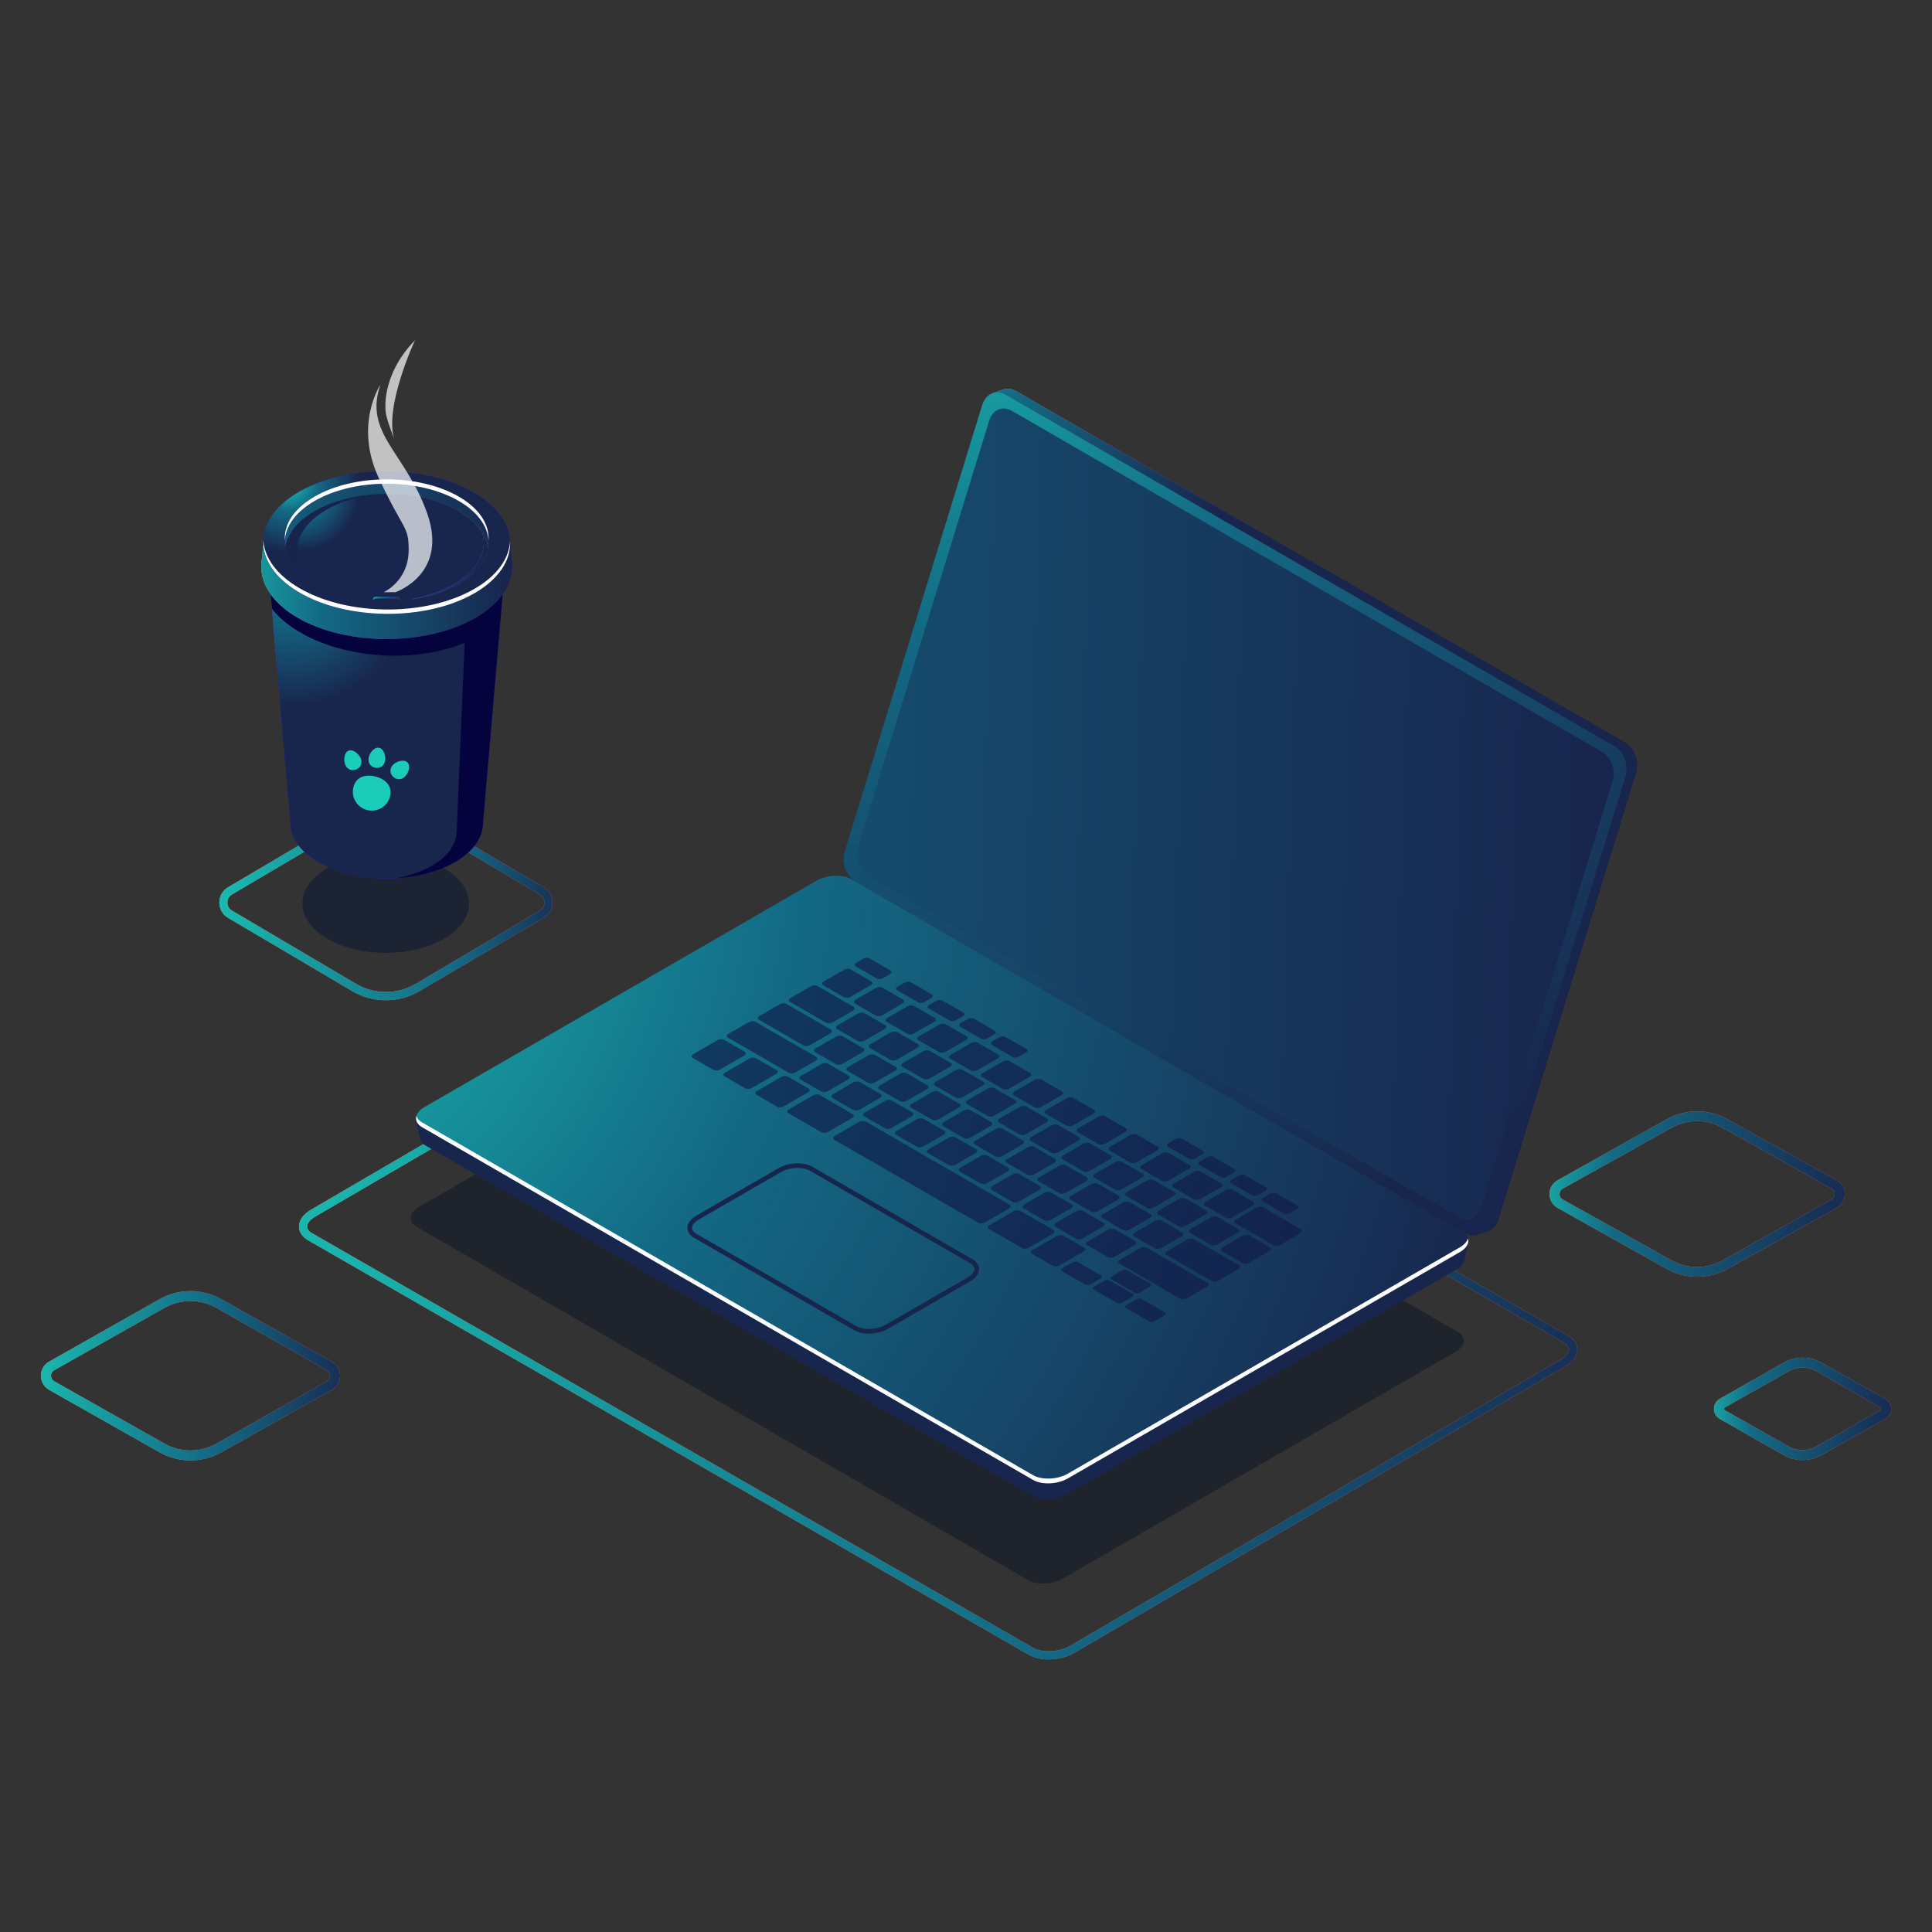 <svg width="500" height="500" viewBox="0 0 500 500" fill="none" xmlns="http://www.w3.org/2000/svg">
<rect x="0" y="0" width="500" height="500" fill="#333333" stroke="none"/>
<g clip-path="url(#clip0_66_2919)">
<mask id="mask0_66_2919" style="mask-type:luminance" maskUnits="userSpaceOnUse" x="0" y="0" width="500" height="500">
<path d="M500 0H0V500H500V0Z" fill="white"/>
</mask>
<g mask="url(#mask0_66_2919)">
<mask id="mask1_66_2919" style="mask-type:luminance" maskUnits="userSpaceOnUse" x="-11" y="41" width="400" height="400">
<path d="M-10.91 41.376H388.711V440.997H-10.91V41.376Z" fill="white"/>
</mask>
<g mask="url(#mask1_66_2919)">
<path d="M92.14 254.614C96.907 257.426 102.829 257.426 107.597 254.614L139.702 235.666C140.439 235.229 140.88 234.45 140.88 233.58C140.88 232.71 140.439 231.93 139.702 231.495L107.596 212.545C102.827 209.73 96.905 209.733 92.139 212.545L60.034 231.493C59.297 231.93 58.856 232.709 58.856 233.579C58.856 234.45 59.297 235.229 60.034 235.664L92.14 254.614ZM99.867 258.859C96.834 258.859 93.8 258.061 91.096 256.463L58.99 237.514C57.597 236.692 56.767 235.221 56.767 233.578C56.767 231.934 57.597 230.464 58.99 229.642L91.095 210.693C96.504 207.5 103.23 207.499 108.639 210.693L140.745 229.643C142.138 230.465 142.968 231.935 142.968 233.579C142.968 235.223 142.138 236.693 140.745 237.515L108.64 256.463C105.936 258.061 102.901 258.859 99.867 258.859Z" fill="url(#paint0_linear_66_2919)"/>
<path d="M92.14 254.614C96.907 257.426 102.829 257.426 107.597 254.614L139.702 235.666C140.439 235.229 140.88 234.45 140.88 233.58C140.88 232.71 140.439 231.93 139.702 231.495L107.596 212.545C102.827 209.73 96.905 209.733 92.139 212.545L60.034 231.493C59.297 231.93 58.856 232.709 58.856 233.579C58.856 234.45 59.297 235.229 60.034 235.664L92.14 254.614ZM99.867 258.859C96.834 258.859 93.8 258.061 91.096 256.463L58.99 237.514C57.597 236.692 56.767 235.221 56.767 233.578C56.767 231.934 57.597 230.464 58.99 229.642L91.095 210.693C96.504 207.5 103.23 207.499 108.639 210.693L140.745 229.643C142.138 230.465 142.968 231.935 142.968 233.579C142.968 235.223 142.138 236.693 140.745 237.515L108.64 256.463C105.936 258.061 102.901 258.859 99.867 258.859Z" fill="url(#paint1_linear_66_2919)"/>
<g opacity="0.8">
<path d="M115.079 242.858C106.652 247.852 92.988 247.852 84.561 242.858C76.134 237.865 76.134 229.767 84.561 224.773C92.988 219.78 106.652 219.78 115.079 224.773C123.506 229.767 123.506 237.864 115.079 242.858Z" fill="#171F33"/>
</g>
<path d="M130.695 146.647H69.445L75.142 212.962C75.142 216.645 77.576 220.329 82.444 223.139C92.179 228.76 107.963 228.76 117.698 223.139C122.565 220.329 124.999 216.645 124.998 212.962L130.695 146.647Z" fill="url(#paint2_radial_66_2919)"/>
<path d="M130.695 146.647H69.445L75.142 212.962C75.142 216.645 77.576 220.329 82.444 223.139C92.179 228.76 107.963 228.76 117.698 223.139C122.565 220.329 124.999 216.645 124.998 212.962L130.695 146.647Z" fill="url(#paint3_radial_66_2919)"/>
<path d="M130.695 146.647H69.445L70.382 157.557C71.786 159.357 73.675 161.083 76.059 162.664C87.763 170.428 107.075 171.924 120.253 166.333L118.215 214.836C118.127 216.95 117.396 219.006 116.027 220.619C114.043 222.955 110.221 225.702 102.873 227.255C108.289 226.904 113.546 225.539 117.699 223.141C122.566 220.33 125 216.647 124.999 212.963L129.568 159.78L130.695 146.647Z" fill="#05033D"/>
<path d="M100.07 164.328C116.984 164.328 130.695 156.412 130.695 146.647C130.695 136.882 116.984 128.966 100.07 128.966C83.156 128.966 69.445 136.882 69.445 146.647C69.445 156.412 83.156 164.328 100.07 164.328Z" fill="#05033D"/>
<path d="M100.07 155.644C114.638 155.644 126.448 148.826 126.448 140.415C126.448 132.003 114.638 125.185 100.07 125.185C85.502 125.185 73.692 132.003 73.692 140.415C73.692 148.826 85.502 155.644 100.07 155.644Z" fill="#05033D"/>
<path d="M132.509 145.814L132.512 145.818L132.507 145.764C132.505 145.734 132.5 145.704 132.498 145.673L131.91 139.736L131.885 139.803C131.622 135.308 128.527 130.859 122.585 127.428C110.15 120.249 89.99 120.249 77.557 127.428C71.465 130.946 68.365 135.534 68.244 140.143L68.236 140.128L67.676 145.415C67.66 145.553 67.642 145.69 67.632 145.828L67.623 145.914L67.629 145.91C67.293 150.947 70.449 156.047 77.11 159.893C89.791 167.214 110.352 167.214 123.034 159.893C129.735 156.023 132.891 150.883 132.509 145.814Z" fill="url(#paint4_linear_66_2919)"/>
<path d="M132.509 145.814L132.512 145.818L132.507 145.764C132.505 145.734 132.5 145.704 132.498 145.673L131.91 139.736L131.885 139.803C131.622 135.308 128.527 130.859 122.585 127.428C110.15 120.249 89.99 120.249 77.557 127.428C71.465 130.946 68.365 135.534 68.244 140.143L68.236 140.128L67.676 145.415C67.66 145.553 67.642 145.69 67.632 145.828L67.623 145.914L67.629 145.91C67.293 150.947 70.449 156.047 77.11 159.893C89.791 167.214 110.352 167.214 123.034 159.893C129.735 156.023 132.891 150.883 132.509 145.814Z" fill="url(#paint5_linear_66_2919)"/>
<path d="M100.07 155.644C114.638 155.644 126.448 148.826 126.448 140.415C126.448 132.003 114.638 125.185 100.07 125.185C85.502 125.185 73.692 132.003 73.692 140.415C73.692 148.826 85.502 155.644 100.07 155.644Z" fill="url(#paint6_linear_66_2919)"/>
<path d="M100.07 155.644C114.638 155.644 126.448 148.826 126.448 140.415C126.448 132.003 114.638 125.185 100.07 125.185C85.502 125.185 73.692 132.003 73.692 140.415C73.692 148.826 85.502 155.644 100.07 155.644Z" fill="url(#paint7_linear_66_2919)"/>
<path d="M98.819 155.644C113.387 155.644 125.196 148.826 125.196 140.415C125.196 132.003 113.387 125.185 98.819 125.185C84.25 125.185 72.441 132.003 72.441 140.415C72.441 148.826 84.25 155.644 98.819 155.644Z" fill="url(#paint8_linear_66_2919)"/>
<path d="M98.819 155.644C113.387 155.644 125.196 148.826 125.196 140.415C125.196 132.003 113.387 125.185 98.819 125.185C84.25 125.185 72.441 132.003 72.441 140.415C72.441 148.826 84.25 155.644 98.819 155.644Z" fill="url(#paint9_radial_66_2919)"/>
<path d="M84.547 131.914C94.847 125.967 111.55 125.967 121.85 131.914C121.982 131.99 122.091 132.073 122.219 132.149C121.225 131.264 120.066 130.422 118.721 129.645C108.419 123.698 91.718 123.698 81.418 129.645C71.247 135.517 71.138 144.984 81.049 150.947C74.431 145.047 75.591 137.085 84.547 131.914Z" fill="#17254D"/>
<path d="M81.418 132.288C91.719 126.341 108.421 126.341 118.722 132.288C123.29 134.926 125.828 138.289 126.345 141.736C126.993 137.41 124.455 132.955 118.722 129.645C108.421 123.698 91.719 123.698 81.418 129.645C75.685 132.955 73.147 137.41 73.795 141.735C74.312 138.289 76.85 134.926 81.418 132.288Z" fill="url(#paint10_linear_66_2919)"/>
<path d="M81.418 132.288C91.719 126.341 108.421 126.341 118.722 132.288C123.29 134.926 125.828 138.289 126.345 141.736C126.993 137.41 124.455 132.955 118.722 129.645C108.421 123.698 91.719 123.698 81.418 129.645C75.685 132.955 73.147 137.41 73.795 141.735C74.312 138.289 76.85 134.926 81.418 132.288Z" fill="url(#paint11_linear_66_2919)"/>
<path d="M118.722 151.184C115.281 153.171 111.121 154.478 106.728 155.138L106.249 153.564C106.056 152.929 105.47 152.494 104.806 152.494H95.335C94.671 152.494 94.084 152.929 93.891 153.564L93.413 155.138C89.02 154.478 84.861 153.171 81.42 151.184C71.118 145.237 71.118 135.594 81.419 129.646C91.719 123.699 108.422 123.699 118.722 129.646C129.023 135.594 129.023 145.237 118.722 151.184ZM122.781 127.567C110.364 120.252 90.131 120.074 77.588 127.17C65.045 134.265 64.943 145.947 77.359 153.262C89.775 160.577 110.008 160.755 122.552 153.661C135.095 146.565 135.197 134.882 122.781 127.567Z" fill="url(#paint12_radial_66_2919)"/>
<path d="M118.722 151.184C115.281 153.171 111.121 154.478 106.728 155.138L106.249 153.564C106.056 152.929 105.47 152.494 104.806 152.494H95.335C94.671 152.494 94.084 152.929 93.891 153.564L93.413 155.138C89.02 154.478 84.861 153.171 81.42 151.184C71.118 145.237 71.118 135.594 81.419 129.646C91.719 123.699 108.422 123.699 118.722 129.646C129.023 135.594 129.023 145.237 118.722 151.184ZM122.781 127.567C110.364 120.252 90.131 120.074 77.588 127.17C65.045 134.265 64.943 145.947 77.359 153.262C89.775 160.577 110.008 160.755 122.552 153.661C135.095 146.565 135.197 134.882 122.781 127.567Z" fill="url(#paint13_radial_66_2919)"/>
<path d="M118.721 128.519C108.419 122.571 91.718 122.571 81.418 128.519C76.019 131.636 73.454 135.768 73.715 139.851C73.951 136.143 76.516 132.477 81.418 129.646C91.718 123.699 108.421 123.699 118.721 129.646C123.623 132.477 126.187 136.143 126.424 139.852C126.685 135.768 124.121 131.636 118.721 128.519Z" fill="white"/>
<path d="M122.551 152.531C110.008 159.626 89.775 159.449 77.358 152.133C71.45 148.652 68.382 144.182 68.135 139.688C67.89 144.554 70.955 149.488 77.358 153.261C89.775 160.576 110.008 160.754 122.551 153.659C129.125 149.941 132.276 144.962 132.003 140.012C131.774 144.584 128.627 149.096 122.551 152.531Z" fill="white"/>
<path d="M102.9 155.956H97.239C96.843 155.956 96.524 155.636 96.524 155.241V155.142C96.524 154.747 96.843 154.426 97.239 154.426H102.9C103.296 154.426 103.615 154.747 103.615 155.142V155.241C103.616 155.636 103.296 155.956 102.9 155.956Z" fill="#17254D"/>
<path d="M102.9 154.426H97.239C96.843 154.426 96.524 154.747 96.524 155.142V155.241C96.524 155.309 96.544 155.37 96.562 155.432C96.646 155.132 96.911 154.907 97.239 154.907H102.9C103.228 154.907 103.493 155.132 103.577 155.432C103.594 155.37 103.615 155.309 103.615 155.241V155.142C103.616 154.745 103.296 154.426 102.9 154.426Z" fill="url(#paint14_linear_66_2919)"/>
<path d="M102.9 154.426H97.239C96.843 154.426 96.524 154.747 96.524 155.142V155.241C96.524 155.309 96.544 155.37 96.562 155.432C96.646 155.132 96.911 154.907 97.239 154.907H102.9C103.228 154.907 103.493 155.132 103.577 155.432C103.594 155.37 103.615 155.309 103.615 155.241V155.142C103.616 154.745 103.296 154.426 102.9 154.426Z" fill="url(#paint15_linear_66_2919)"/>
<path d="M100.937 206.15C100.243 208.761 97.563 210.316 94.95 209.622C92.339 208.928 90.784 206.248 91.478 203.636C92.172 201.025 94.636 200.285 97.248 200.979C99.861 201.673 101.631 203.539 100.937 206.15Z" fill="#1BCCB9"/>
<path d="M104.789 200.996C103.803 201.958 102.543 201.835 101.707 200.978C100.87 200.123 100.775 198.859 101.759 197.897C102.745 196.935 104.617 196.459 105.453 197.316C106.291 198.172 105.774 200.033 104.789 200.996Z" fill="#1BCCB9"/>
<path d="M99.671 196.902C99.431 198.258 98.332 198.89 97.154 198.68C95.976 198.471 95.164 197.498 95.406 196.142C95.647 194.785 96.895 193.31 98.073 193.521C99.251 193.731 99.913 195.546 99.671 196.902Z" fill="#1BCCB9"/>
<path d="M93.364 196.276C93.888 197.55 93.3 198.671 92.195 199.127C91.088 199.582 89.881 199.198 89.356 197.924C88.832 196.651 89.094 194.736 90.201 194.281C91.306 193.825 92.839 195.002 93.364 196.276Z" fill="#1BCCB9"/>
<g opacity="0.7">
<path d="M102.327 153.262C102.327 153.262 116.142 148.65 110.548 132.837C104.954 117.023 94.064 112.204 98.451 99.554C98.451 99.554 91.575 109.795 98 123.65C104.426 137.506 105.835 135.914 105.759 142.541C105.669 150.414 99.286 153.263 99.286 153.263L102.327 153.262Z" fill="white"/>
</g>
<g opacity="0.7">
<path d="M99.82 106.6C99.82 106.6 98.359 97.358 107.406 88.045C107.406 88.045 99.405 105.167 102.023 113.621C102.023 113.621 99.906 108.247 99.82 106.6Z" fill="white"/>
</g>
</g>
<mask id="mask2_66_2919" style="mask-type:luminance" maskUnits="userSpaceOnUse" x="65" y="44" width="401" height="401">
<path d="M65.782 44.654H465.403V444.275H65.782V44.654Z" fill="white"/>
</mask>
<g mask="url(#mask2_66_2919)">
<path d="M214.192 239.333C212.281 239.333 210.252 239.792 208.702 240.681L81.56 314.879C80.258 315.628 79.484 316.579 79.484 317.425C79.484 318.242 80.195 318.822 80.792 319.166L267.312 426.429H267.312C269.693 427.8 274.07 427.6 276.864 425.99L404.007 351.793C405.31 351.043 406.084 350.093 406.084 349.246C406.084 348.43 405.372 347.851 404.776 347.506L218.257 240.242C217.194 239.633 215.731 239.333 214.192 239.333ZM271.4 429.446C269.49 429.446 267.657 429.05 266.258 428.246L79.739 320.983C78.215 320.108 77.377 318.845 77.377 317.427C77.377 315.798 78.515 314.209 80.5 313.067L207.643 238.87C211.13 236.864 216.253 236.671 219.309 238.428L405.828 345.692C407.352 346.566 408.19 347.831 408.19 349.248C408.19 350.877 407.052 352.465 405.066 353.606L277.924 427.803C276.033 428.892 273.662 429.446 271.4 429.446Z" fill="url(#paint16_linear_66_2919)"/>
<path d="M214.192 239.333C212.281 239.333 210.252 239.792 208.702 240.681L81.56 314.879C80.258 315.628 79.484 316.579 79.484 317.425C79.484 318.242 80.195 318.822 80.792 319.166L267.312 426.429H267.312C269.693 427.8 274.07 427.6 276.864 425.99L404.007 351.793C405.31 351.043 406.084 350.093 406.084 349.246C406.084 348.43 405.372 347.851 404.776 347.506L218.257 240.242C217.194 239.633 215.731 239.333 214.192 239.333ZM271.4 429.446C269.49 429.446 267.657 429.05 266.258 428.246L79.739 320.983C78.215 320.108 77.377 318.845 77.377 317.427C77.377 315.798 78.515 314.209 80.5 313.067L207.643 238.87C211.13 236.864 216.253 236.671 219.309 238.428L405.828 345.692C407.352 346.566 408.19 347.831 408.19 349.248C408.19 350.877 407.052 352.465 405.066 353.606L277.924 427.803C276.033 428.892 273.662 429.446 271.4 429.446Z" fill="url(#paint17_linear_66_2919)"/>
<g opacity="0.8">
<path d="M266.062 408.923L107.831 317.511C105.525 316.18 105.815 313.852 108.478 312.313L210.031 253.644C212.695 252.106 216.724 251.939 219.029 253.272L377.259 344.683C379.566 346.017 379.277 348.344 376.613 349.882L275.059 408.549C272.397 410.089 268.367 410.256 266.062 408.923Z" fill="#1A1F2A"/>
</g>
<path d="M420.486 192.169L262.976 101.229C261.893 100.603 260.763 100.474 259.761 100.767L259.76 100.768C259.756 100.769 259.75 100.771 259.746 100.772L256.829 101.788L257.856 102.031C257.444 102.518 257.112 103.123 256.895 103.832L221.274 219.485C220.391 222.353 221.684 225.838 224.161 227.268L381.673 318.207C382.056 318.429 382.445 318.581 382.831 318.681L382.442 319.53L385.228 318.551L385.221 318.55C386.362 318.095 387.303 317.076 387.756 315.603L423.376 199.949C424.256 197.082 422.963 193.598 420.486 192.169Z" fill="url(#paint18_radial_66_2919)"/>
<path d="M420.486 192.169L262.976 101.229C261.893 100.603 260.763 100.474 259.761 100.767L259.76 100.768C259.756 100.769 259.75 100.771 259.746 100.772L256.829 101.788L257.856 102.031C257.444 102.518 257.112 103.123 256.895 103.832L221.274 219.485C220.391 222.353 221.684 225.838 224.161 227.268L381.673 318.207C382.056 318.429 382.445 318.581 382.831 318.681L382.442 319.53L385.228 318.551L385.221 318.55C386.362 318.095 387.303 317.076 387.756 315.603L423.376 199.949C424.256 197.082 422.963 193.598 420.486 192.169Z" fill="url(#paint19_radial_66_2919)"/>
<path d="M376.033 322.526L376.089 322.592L220.509 232.768C218.221 231.447 214.222 231.614 211.58 233.138L111.06 291.174L107.708 289.893L108.65 294.596L108.654 294.594C108.779 295.301 109.274 295.964 110.163 296.478L267.182 387.132C269.47 388.454 273.469 388.287 276.111 386.762L376.887 328.579C378.13 327.861 378.846 326.971 379.023 326.09L379.029 326.098L379.99 321.52L376.033 322.526Z" fill="url(#paint20_radial_66_2919)"/>
<path d="M267.347 382.994L109.213 291.695C106.908 290.365 107.197 288.04 109.859 286.503L211.351 227.908C214.013 226.371 218.038 226.204 220.343 227.535L378.477 318.834C380.782 320.164 380.492 322.49 377.831 324.026L276.339 382.622C273.678 384.158 269.651 384.326 267.347 382.994Z" fill="url(#paint21_radial_66_2919)"/>
<path d="M377.831 322.794L276.339 381.39C273.677 382.927 269.651 383.093 267.347 381.763L109.213 290.464C108.428 290.011 107.967 289.438 107.775 288.824C107.47 289.884 107.916 290.947 109.213 291.695L267.347 382.994C269.652 384.324 273.678 384.158 276.34 382.622L377.831 324.026C379.587 323.013 380.287 321.661 379.915 320.474C379.677 321.298 378.996 322.121 377.831 322.794Z" fill="white"/>
<g opacity="0.4">
<path d="M184.64 276.878L179.302 273.797C178.872 273.55 178.927 273.117 179.422 272.831L185.723 269.193C186.218 268.907 186.967 268.876 187.396 269.123L192.735 272.206C193.164 272.453 193.109 272.885 192.614 273.172L186.312 276.81C185.818 277.096 185.069 277.126 184.64 276.878Z" fill="#05033D"/>
<path d="M192.884 281.64L187.546 278.558C187.117 278.31 187.171 277.878 187.666 277.591L193.968 273.953C194.464 273.668 195.213 273.637 195.64 273.885L200.979 276.966C201.408 277.214 201.353 277.647 200.858 277.932L194.557 281.57C194.063 281.855 193.314 281.887 192.884 281.64Z" fill="#05033D"/>
<path d="M201.13 286.399L195.791 283.316C195.364 283.07 195.417 282.637 195.912 282.351L202.214 278.713C202.709 278.427 203.458 278.396 203.886 278.644L209.225 281.726C209.653 281.973 209.599 282.406 209.104 282.691L202.802 286.33C202.308 286.616 201.559 286.646 201.13 286.399Z" fill="#05033D"/>
<path d="M212.533 282.469L207.195 279.387C206.766 279.139 206.82 278.707 207.315 278.42L212.604 275.367C213.1 275.081 213.849 275.051 214.276 275.298L219.615 278.38C220.043 278.627 219.989 279.06 219.494 279.346L214.205 282.4C213.71 282.685 212.961 282.716 212.533 282.469Z" fill="#05033D"/>
<path d="M220.778 287.229L215.439 284.147C215.01 283.9 215.065 283.467 215.56 283.181L220.85 280.127C221.345 279.842 222.094 279.811 222.522 280.059L227.861 283.141C228.29 283.388 228.235 283.821 227.74 284.106L222.45 287.16C221.955 287.444 221.206 287.476 220.778 287.229Z" fill="#05033D"/>
<path d="M229.022 291.988L223.683 288.906C223.254 288.659 223.309 288.226 223.804 287.94L229.095 284.887C229.59 284.601 230.339 284.571 230.766 284.818L236.105 287.9C236.534 288.147 236.479 288.58 235.984 288.866L230.694 291.92C230.2 292.205 229.451 292.236 229.022 291.988Z" fill="#05033D"/>
<path d="M237.266 296.748L231.928 293.667C231.499 293.42 231.553 292.987 232.048 292.701L237.338 289.647C237.833 289.362 238.582 289.331 239.01 289.578L244.348 292.66C244.778 292.908 244.723 293.34 244.228 293.627L238.938 296.68C238.444 296.964 237.696 296.996 237.266 296.748Z" fill="#05033D"/>
<path d="M245.512 301.509L240.174 298.426C239.745 298.179 239.799 297.747 240.294 297.461L245.585 294.407C246.08 294.122 246.829 294.091 247.256 294.338L252.595 297.42C253.024 297.668 252.969 298.1 252.474 298.386L247.185 301.439C246.69 301.726 245.941 301.756 245.512 301.509Z" fill="#05033D"/>
<path d="M253.756 306.269L248.418 303.187C247.989 302.939 248.043 302.507 248.539 302.221L253.828 299.168C254.323 298.882 255.072 298.851 255.499 299.098L260.838 302.181C261.267 302.428 261.212 302.86 260.718 303.146L255.428 306.2C254.934 306.486 254.185 306.516 253.756 306.269Z" fill="#05033D"/>
<path d="M262.001 311.029L256.662 307.947C256.233 307.7 256.288 307.267 256.783 306.981L262.072 303.928C262.567 303.642 263.316 303.612 263.745 303.859L269.083 306.941C269.511 307.188 269.457 307.621 268.963 307.907L263.672 310.961C263.179 311.245 262.431 311.276 262.001 311.029Z" fill="#05033D"/>
<path d="M270.246 315.789L264.907 312.707C264.479 312.459 264.533 312.027 265.027 311.741L270.318 308.688C270.813 308.402 271.562 308.371 271.99 308.619L277.328 311.701C277.758 311.948 277.703 312.381 277.208 312.666L271.918 315.72C271.424 316.006 270.675 316.037 270.246 315.789Z" fill="#05033D"/>
<path d="M278.491 320.55L273.152 317.467C272.725 317.22 272.778 316.788 273.273 316.502L278.563 313.448C279.058 313.163 279.807 313.131 280.235 313.379L285.574 316.461C286.003 316.709 285.948 317.141 285.454 317.427L280.164 320.48C279.668 320.767 278.919 320.797 278.491 320.55Z" fill="#05033D"/>
<path d="M286.736 325.309L281.397 322.227C280.968 321.98 281.023 321.547 281.517 321.261L286.807 318.207C287.301 317.922 288.05 317.891 288.479 318.139L293.818 321.221C294.245 321.468 294.192 321.901 293.697 322.186L288.407 325.241C287.913 325.526 287.164 325.556 286.736 325.309Z" fill="#05033D"/>
<path d="M224.681 280.215L219.343 277.133C218.913 276.886 218.968 276.453 219.462 276.167L224.753 273.114C225.247 272.828 225.996 272.798 226.425 273.045L231.764 276.127C232.192 276.374 232.138 276.807 231.644 277.093L226.354 280.146C225.858 280.431 225.109 280.462 224.681 280.215Z" fill="#05033D"/>
<path d="M216.313 275.383L210.975 272.301C210.546 272.054 210.6 271.621 211.094 271.336L216.384 268.281C216.879 267.995 217.628 267.965 218.057 268.212L223.396 271.294C223.825 271.541 223.77 271.974 223.276 272.26L217.986 275.314C217.491 275.6 216.742 275.631 216.313 275.383Z" fill="#05033D"/>
<path d="M207.932 270.544L196.433 263.906C196.005 263.658 196.059 263.226 196.554 262.94L201.843 259.887C202.338 259.6 203.087 259.57 203.515 259.817L215.013 266.456C215.442 266.703 215.388 267.136 214.893 267.421L209.604 270.475C209.11 270.761 208.361 270.791 207.932 270.544Z" fill="#05033D"/>
<path d="M213.79 264.659L204.458 259.271C204.029 259.024 204.084 258.591 204.579 258.305L209.868 255.25C210.363 254.965 211.112 254.935 211.54 255.182L220.872 260.569C221.3 260.817 221.246 261.249 220.752 261.536L215.462 264.589C214.968 264.876 214.219 264.908 213.79 264.659Z" fill="#05033D"/>
<path d="M232.926 284.974L227.587 281.892C227.158 281.645 227.213 281.212 227.707 280.927L232.997 277.872C233.492 277.586 234.24 277.556 234.669 277.803L240.007 280.885C240.435 281.132 240.382 281.565 239.887 281.851L234.598 284.905C234.104 285.192 233.355 285.222 232.926 284.974Z" fill="#05033D"/>
<path d="M241.17 289.735L235.832 286.653C235.403 286.405 235.457 285.973 235.952 285.688L241.241 282.632C241.736 282.347 242.485 282.316 242.913 282.563L248.252 285.645C248.681 285.893 248.626 286.325 248.131 286.612L242.841 289.665C242.348 289.952 241.599 289.983 241.17 289.735Z" fill="#05033D"/>
<path d="M249.416 294.495L244.077 291.413C243.648 291.165 243.703 290.733 244.197 290.447L249.488 287.393C249.982 287.107 250.731 287.077 251.16 287.324L256.499 290.407C256.928 290.654 256.873 291.086 256.378 291.372L251.088 294.426C250.592 294.711 249.843 294.742 249.416 294.495Z" fill="#05033D"/>
<path d="M257.66 299.255L252.322 296.173C251.893 295.925 251.947 295.493 252.442 295.208L257.733 292.154C258.227 291.868 258.976 291.837 259.404 292.085L264.743 295.167C265.171 295.415 265.118 295.847 264.622 296.132L259.333 299.186C258.837 299.472 258.088 299.503 257.66 299.255Z" fill="#05033D"/>
<path d="M265.904 304.015L260.566 300.933C260.138 300.686 260.191 300.253 260.687 299.968L265.976 296.914C266.471 296.629 267.22 296.598 267.647 296.845L272.986 299.927C273.415 300.175 273.361 300.607 272.865 300.893L267.575 303.947C267.083 304.231 266.333 304.263 265.904 304.015Z" fill="#05033D"/>
<path d="M274.149 308.775L268.81 305.693C268.381 305.445 268.436 305.013 268.931 304.727L274.221 301.674C274.716 301.388 275.465 301.357 275.893 301.605L281.232 304.687C281.661 304.934 281.606 305.367 281.111 305.652L275.821 308.706C275.327 308.992 274.578 309.023 274.149 308.775Z" fill="#05033D"/>
<path d="M282.395 313.536L277.056 310.454C276.627 310.206 276.681 309.774 277.177 309.488L282.467 306.435C282.961 306.149 283.71 306.118 284.139 306.365L289.477 309.448C289.906 309.695 289.852 310.127 289.357 310.413L284.068 313.467C283.571 313.752 282.822 313.783 282.395 313.536Z" fill="#05033D"/>
<path d="M290.639 318.295L285.3 315.213C284.871 314.966 284.926 314.533 285.421 314.247L290.711 311.194C291.206 310.908 291.954 310.877 292.383 311.124L297.722 314.207C298.151 314.454 298.096 314.886 297.601 315.173L292.312 318.226C291.817 318.512 291.068 318.544 290.639 318.295Z" fill="#05033D"/>
<path d="M298.883 323.056L293.545 319.974C293.117 319.726 293.17 319.294 293.665 319.008L298.954 315.954C299.449 315.668 300.198 315.638 300.627 315.886L305.966 318.967C306.394 319.214 306.341 319.648 305.845 319.933L300.556 322.987C300.061 323.272 299.312 323.303 298.883 323.056Z" fill="#05033D"/>
<path d="M313.54 331.518L301.892 324.792C301.464 324.545 301.517 324.112 302.012 323.826L307.303 320.771C307.798 320.486 308.547 320.456 308.975 320.703L320.623 327.428C321.053 327.676 320.997 328.108 320.503 328.395L315.213 331.448C314.719 331.735 313.97 331.766 313.54 331.518Z" fill="#05033D"/>
<path d="M329.592 322.251L319.76 316.574C319.331 316.327 319.386 315.894 319.881 315.608L325.171 312.554C325.667 312.269 326.416 312.239 326.843 312.486L336.675 318.163C337.104 318.41 337.049 318.843 336.555 319.128L331.265 322.182C330.77 322.468 330.021 322.498 329.592 322.251Z" fill="#05033D"/>
<path d="M247.364 284.044L242.025 280.962C241.596 280.714 241.651 280.282 242.146 279.996L247.435 276.943C247.93 276.656 248.679 276.626 249.108 276.874L254.447 279.956C254.876 280.203 254.821 280.635 254.326 280.921L249.037 283.975C248.542 284.26 247.793 284.292 247.364 284.044Z" fill="#05033D"/>
<path d="M238.914 279.165L233.576 276.083C233.147 275.835 233.202 275.403 233.696 275.117L238.987 272.064C239.482 271.778 240.231 271.747 240.658 271.994L245.997 275.077C246.427 275.324 246.371 275.756 245.877 276.042L240.586 279.096C240.092 279.381 239.343 279.412 238.914 279.165Z" fill="#05033D"/>
<path d="M230.464 274.286L225.126 271.204C224.697 270.957 224.751 270.525 225.246 270.238L230.537 267.185C231.032 266.899 231.78 266.868 232.209 267.116L237.547 270.198C237.976 270.445 237.922 270.878 237.426 271.164L232.137 274.217C231.641 274.503 230.893 274.534 230.464 274.286Z" fill="#05033D"/>
<path d="M222.015 269.407L216.676 266.325C216.248 266.078 216.302 265.645 216.797 265.36L222.086 262.306C222.581 262.021 223.33 261.99 223.758 262.237L229.097 265.319C229.525 265.567 229.471 265.999 228.977 266.285L223.686 269.339C223.192 269.624 222.443 269.655 222.015 269.407Z" fill="#05033D"/>
<path d="M255.609 288.803L250.271 285.721C249.842 285.474 249.896 285.041 250.391 284.755L255.682 281.7C256.177 281.415 256.925 281.385 257.354 281.632L262.692 284.713C263.121 284.961 263.067 285.394 262.572 285.68L257.281 288.734C256.786 289.02 256.037 289.051 255.609 288.803Z" fill="#05033D"/>
<path d="M263.854 293.564L258.515 290.482C258.086 290.235 258.141 289.802 258.636 289.516L263.925 286.462C264.42 286.177 265.169 286.147 265.597 286.394L270.935 289.475C271.365 289.723 271.31 290.156 270.815 290.442L265.524 293.496C265.031 293.781 264.282 293.811 263.854 293.564Z" fill="#05033D"/>
<path d="M272.098 298.323L266.759 295.241C266.33 294.994 266.385 294.561 266.88 294.276L272.169 291.221C272.664 290.935 273.413 290.904 273.842 291.152L279.181 294.234C279.609 294.481 279.555 294.913 279.06 295.2L273.771 298.253C273.275 298.54 272.527 298.571 272.098 298.323Z" fill="#05033D"/>
<path d="M280.342 303.084L275.004 300.002C274.575 299.754 274.629 299.322 275.124 299.036L280.413 295.981C280.909 295.696 281.658 295.665 282.085 295.912L287.424 298.994C287.854 299.242 287.798 299.674 287.304 299.961L282.014 303.015C281.52 303.301 280.772 303.332 280.342 303.084Z" fill="#05033D"/>
<path d="M288.588 307.844L283.249 304.763C282.82 304.515 282.875 304.082 283.37 303.797L288.659 300.743C289.154 300.457 289.903 300.427 290.331 300.674L295.67 303.756C296.099 304.003 296.044 304.436 295.55 304.722L290.259 307.776C289.765 308.06 289.017 308.092 288.588 307.844Z" fill="#05033D"/>
<path d="M296.832 312.604L291.494 309.522C291.065 309.274 291.119 308.842 291.614 308.557L296.905 305.502C297.4 305.216 298.149 305.185 298.577 305.432L303.915 308.514C304.344 308.762 304.29 309.194 303.795 309.48L298.504 312.534C298.01 312.82 297.261 312.852 296.832 312.604Z" fill="#05033D"/>
<path d="M305.077 317.364L299.738 314.282C299.31 314.035 299.364 313.602 299.859 313.317L305.149 310.263C305.644 309.977 306.393 309.946 306.821 310.194L312.16 313.276C312.588 313.524 312.534 313.956 312.04 314.242L306.75 317.295C306.255 317.581 305.507 317.612 305.077 317.364Z" fill="#05033D"/>
<path d="M313.322 322.124L307.984 319.042C307.556 318.794 307.609 318.362 308.105 318.076L313.395 315.022C313.89 314.737 314.639 314.706 315.067 314.954L320.405 318.036C320.834 318.283 320.78 318.716 320.285 319.001L314.994 322.055C314.5 322.341 313.751 322.371 313.322 322.124Z" fill="#05033D"/>
<path d="M321.567 326.885L316.228 323.802C315.799 323.555 315.854 323.123 316.349 322.837L321.638 319.783C322.133 319.497 322.882 319.466 323.31 319.714L328.649 322.796C329.078 323.044 329.024 323.476 328.529 323.762L323.238 326.817C322.744 327.101 321.995 327.132 321.567 326.885Z" fill="#05033D"/>
<path d="M243.023 272.269L237.684 269.188C237.254 268.94 237.31 268.507 237.804 268.222L243.094 265.168C243.588 264.883 244.337 264.852 244.767 265.099L250.105 268.181C250.535 268.429 250.48 268.861 249.985 269.147L244.695 272.201C244.2 272.487 243.452 272.517 243.023 272.269Z" fill="#05033D"/>
<path d="M234.818 267.533L229.48 264.451C229.052 264.204 229.105 263.771 229.6 263.485L234.889 260.43C235.385 260.145 236.134 260.115 236.563 260.362L241.901 263.443C242.33 263.691 242.276 264.124 241.781 264.41L236.492 267.463C235.996 267.75 235.248 267.781 234.818 267.533Z" fill="#05033D"/>
<path d="M226.616 262.797L221.277 259.715C220.849 259.467 220.903 259.035 221.397 258.748L226.687 255.694C227.182 255.408 227.93 255.377 228.359 255.625L233.698 258.707C234.125 258.955 234.072 259.387 233.577 259.673L228.288 262.728C227.793 263.013 227.044 263.044 226.616 262.797Z" fill="#05033D"/>
<path d="M218.411 258.06L213.073 254.978C212.645 254.731 212.698 254.298 213.193 254.012L218.483 250.959C218.978 250.673 219.727 250.643 220.155 250.89L225.494 253.972C225.923 254.219 225.869 254.652 225.373 254.938L220.083 257.991C219.589 258.277 218.84 258.307 218.411 258.06Z" fill="#05033D"/>
<path d="M226.848 253.191L221.509 250.108C221.08 249.861 221.135 249.429 221.63 249.142L223.378 248.133C223.873 247.847 224.622 247.817 225.05 248.064L230.389 251.146C230.818 251.394 230.763 251.826 230.268 252.112L228.52 253.121C228.025 253.406 227.276 253.438 226.848 253.191Z" fill="#05033D"/>
<path d="M237.553 259.37L232.215 256.288C231.787 256.041 231.84 255.608 232.335 255.323L234.084 254.313C234.579 254.027 235.327 253.997 235.756 254.245L241.095 257.327C241.524 257.574 241.469 258.007 240.974 258.292L239.225 259.302C238.731 259.588 237.982 259.618 237.553 259.37Z" fill="#05033D"/>
<path d="M245.722 264.088L240.384 261.006C239.954 260.758 240.009 260.325 240.504 260.04L242.253 259.03C242.748 258.745 243.497 258.714 243.926 258.961L249.265 262.043C249.692 262.291 249.639 262.723 249.144 263.009L247.395 264.019C246.901 264.304 246.152 264.335 245.722 264.088Z" fill="#05033D"/>
<path d="M253.892 268.804L248.554 265.722C248.126 265.475 248.179 265.042 248.674 264.756L250.423 263.747C250.918 263.461 251.666 263.431 252.095 263.678L257.434 266.76C257.863 267.007 257.808 267.44 257.313 267.726L255.564 268.735C255.07 269.021 254.321 269.052 253.892 268.804Z" fill="#05033D"/>
<path d="M262.061 273.521L256.723 270.439C256.295 270.191 256.348 269.759 256.843 269.473L258.592 268.463C259.086 268.178 259.835 268.148 260.264 268.395L265.602 271.476C266.031 271.724 265.977 272.157 265.482 272.443L263.733 273.452C263.239 273.737 262.49 273.769 262.061 273.521Z" fill="#05033D"/>
<path d="M307.671 299.854L302.332 296.772C301.904 296.525 301.958 296.092 302.453 295.806L304.201 294.797C304.696 294.511 305.445 294.48 305.873 294.728L311.211 297.81C311.641 298.058 311.586 298.49 311.092 298.775L309.343 299.785C308.849 300.069 308.1 300.101 307.671 299.854Z" fill="#05033D"/>
<path d="M315.841 304.57L310.503 301.487C310.073 301.24 310.128 300.808 310.623 300.522L312.371 299.512C312.866 299.227 313.615 299.196 314.044 299.444L319.383 302.526C319.812 302.773 319.757 303.206 319.262 303.491L317.514 304.5C317.018 304.787 316.269 304.819 315.841 304.57Z" fill="#05033D"/>
<path d="M324.011 309.286L318.672 306.204C318.243 305.957 318.298 305.524 318.792 305.239L320.541 304.229C321.036 303.943 321.785 303.913 322.213 304.16L327.552 307.242C327.98 307.489 327.926 307.922 327.431 308.208L325.683 309.217C325.188 309.504 324.439 309.535 324.011 309.286Z" fill="#05033D"/>
<path d="M332.18 314.003L326.841 310.921C326.412 310.674 326.467 310.241 326.961 309.955L328.71 308.946C329.205 308.66 329.954 308.629 330.382 308.877L335.72 311.959C336.149 312.207 336.095 312.639 335.6 312.924L333.852 313.934C333.357 314.22 332.609 314.25 332.18 314.003Z" fill="#05033D"/>
<path d="M251.267 277.03L245.929 273.948C245.5 273.701 245.554 273.268 246.048 272.982L251.338 269.928C251.833 269.643 252.582 269.613 253.01 269.86L258.349 272.941C258.776 273.189 258.723 273.622 258.228 273.908L252.939 276.961C252.445 277.245 251.696 277.277 251.267 277.03Z" fill="#05033D"/>
<path d="M259.512 281.79L254.174 278.707C253.744 278.46 253.799 278.028 254.294 277.742L259.584 274.689C260.078 274.402 260.827 274.372 261.256 274.619L266.595 277.701C267.024 277.949 266.969 278.381 266.474 278.667L261.184 281.72C260.69 282.006 259.941 282.037 259.512 281.79Z" fill="#05033D"/>
<path d="M267.757 286.55L262.419 283.468C261.989 283.221 262.044 282.788 262.538 282.502L267.828 279.449C268.323 279.163 269.072 279.132 269.5 279.38L274.839 282.462C275.268 282.709 275.213 283.141 274.718 283.428L269.428 286.482C268.934 286.767 268.186 286.798 267.757 286.55Z" fill="#05033D"/>
<path d="M276.002 291.31L270.663 288.229C270.234 287.981 270.289 287.548 270.783 287.263L276.074 284.209C276.568 283.923 277.317 283.893 277.746 284.14L283.085 287.222C283.514 287.469 283.459 287.902 282.964 288.188L277.675 291.242C277.18 291.526 276.431 291.558 276.002 291.31Z" fill="#05033D"/>
<path d="M284.247 296.07L278.909 292.988C278.48 292.74 278.534 292.308 279.028 292.023L284.319 288.969C284.814 288.683 285.563 288.652 285.991 288.9L291.33 291.982C291.758 292.23 291.704 292.662 291.21 292.947L285.92 296.002C285.424 296.287 284.675 296.318 284.247 296.07Z" fill="#05033D"/>
<path d="M292.492 300.83L287.153 297.748C286.723 297.501 286.779 297.068 287.273 296.783L292.564 293.729C293.058 293.444 293.807 293.412 294.236 293.66L299.574 296.742C300.002 296.99 299.949 297.422 299.454 297.708L294.164 300.762C293.668 301.046 292.919 301.078 292.492 300.83Z" fill="#05033D"/>
<path d="M300.736 305.59L295.397 302.508C294.968 302.26 295.023 301.828 295.518 301.542L300.808 298.488C301.303 298.203 302.052 298.172 302.48 298.42L307.819 301.502C308.248 301.749 308.193 302.182 307.698 302.467L302.408 305.521C301.913 305.806 301.165 305.838 300.736 305.59Z" fill="#05033D"/>
<path d="M308.98 310.351L303.642 307.268C303.213 307.021 303.267 306.589 303.762 306.303L309.051 303.249C309.547 302.963 310.296 302.932 310.723 303.18L316.062 306.262C316.491 306.51 316.436 306.942 315.941 307.228L310.652 310.283C310.158 310.567 309.409 310.598 308.98 310.351Z" fill="#05033D"/>
<path d="M317.226 315.11L311.887 312.029C311.459 311.781 311.513 311.348 312.008 311.062L317.299 308.009C317.793 307.723 318.542 307.693 318.97 307.94L324.309 311.022C324.738 311.269 324.684 311.702 324.188 311.988L318.899 315.042C318.403 315.327 317.654 315.359 317.226 315.11Z" fill="#05033D"/>
<path d="M204.131 277.617L188.408 268.539C187.98 268.292 188.033 267.859 188.528 267.574L193.817 264.52C194.313 264.235 195.062 264.203 195.491 264.451L211.214 273.529C211.642 273.776 211.588 274.208 211.094 274.495L205.803 277.548C205.308 277.834 204.559 277.866 204.131 277.617Z" fill="#05033D"/>
<path d="M305.42 336.097L289.696 327.019C289.268 326.772 289.322 326.339 289.817 326.054L295.107 323C295.602 322.714 296.351 322.683 296.779 322.931L312.502 332.009C312.931 332.256 312.877 332.689 312.382 332.974L307.091 336.028C306.597 336.313 305.848 336.345 305.42 336.097Z" fill="#05033D"/>
<path d="M272.447 327.574L267.108 324.492C266.679 324.245 266.734 323.812 267.229 323.526L273.531 319.888C274.026 319.602 274.775 319.572 275.203 319.819L280.542 322.901C280.97 323.149 280.916 323.581 280.421 323.867L274.119 327.505C273.625 327.791 272.877 327.823 272.447 327.574Z" fill="#05033D"/>
<path d="M212.574 293.006L204.036 288.078C203.608 287.83 203.662 287.397 204.156 287.111L210.458 283.473C210.954 283.188 211.703 283.157 212.13 283.404L220.669 288.333C221.098 288.581 221.043 289.013 220.548 289.299L214.246 292.938C213.752 293.223 213.003 293.254 212.574 293.006Z" fill="#05033D"/>
<path d="M264.504 322.989L255.966 318.059C255.537 317.812 255.591 317.38 256.087 317.094L262.389 313.456C262.884 313.17 263.633 313.139 264.061 313.387L272.599 318.316C273.027 318.563 272.973 318.996 272.478 319.281L266.177 322.92C265.681 323.204 264.932 323.236 264.504 322.989Z" fill="#05033D"/>
<path d="M224.47 299.875L215.932 294.945C215.504 294.698 215.557 294.266 216.052 293.98L222.354 290.342C222.85 290.056 223.599 290.025 224.026 290.273L232.564 295.202C232.994 295.45 232.938 295.882 232.444 296.167L226.142 299.806C225.647 300.091 224.898 300.122 224.47 299.875Z" fill="#05033D"/>
<path d="M224.083 290.306L261.205 311.738C261.666 312.004 261.666 312.435 261.205 312.701L254.779 316.411C254.318 316.677 253.572 316.677 253.111 316.411L215.989 294.978L224.083 290.306Z" fill="#05033D"/>
<path d="M295.49 336.205L301.437 339.638C301.789 339.841 301.745 340.196 301.339 340.43L298.761 341.919C298.356 342.153 297.741 342.177 297.39 341.975L291.444 338.542C291.092 338.339 291.136 337.984 291.542 337.75L294.12 336.262C294.526 336.028 295.139 336.003 295.49 336.205Z" fill="#05033D"/>
<path d="M287.177 331.405L293.125 334.839C293.475 335.041 293.431 335.396 293.025 335.63L290.449 337.118C290.042 337.352 289.429 337.378 289.077 337.175L283.131 333.741C282.78 333.539 282.824 333.184 283.23 332.95L285.807 331.462C286.212 331.229 286.826 331.202 287.177 331.405Z" fill="#05033D"/>
<path d="M278.932 326.646L284.88 330.079C285.231 330.281 285.187 330.636 284.781 330.871L282.204 332.359C281.798 332.593 281.185 332.618 280.833 332.415L274.886 328.982C274.534 328.78 274.578 328.425 274.984 328.191L277.562 326.702C277.968 326.468 278.581 326.444 278.932 326.646Z" fill="#05033D"/>
<path d="M291.731 328.777L297.677 332.211C298.028 332.413 297.984 332.768 297.578 333.002L295 334.49C294.594 334.724 293.981 334.75 293.629 334.547L287.682 331.113C287.33 330.911 287.374 330.556 287.78 330.322L290.358 328.834C290.764 328.6 291.379 328.573 291.731 328.777Z" fill="#05033D"/>
</g>
<path d="M378.987 319.147L221.475 228.207C218.999 226.777 217.706 223.293 218.588 220.425L254.209 104.772C255.091 101.904 257.814 100.738 260.291 102.168L417.802 193.108C420.279 194.538 421.572 198.021 420.69 200.89L385.069 316.543C384.188 319.412 381.465 320.577 378.987 319.147Z" fill="url(#paint22_radial_66_2919)"/>
<path d="M377.502 315.097L224.725 226.818C222.354 225.449 221.117 222.115 221.962 219.371L256.017 108.806C256.861 106.061 259.466 104.946 261.837 106.314L414.614 194.594C416.985 195.962 418.222 199.296 417.378 202.041L383.322 312.605C382.478 315.35 379.873 316.466 377.502 315.097Z" fill="url(#paint23_linear_66_2919)"/>
<path d="M206.423 302.276C204.925 302.276 203.335 302.636 202.122 303.336L180.794 315.65C179.721 316.269 179.106 317.045 179.106 317.781C179.106 318.506 179.707 319.006 180.211 319.297L221.648 343.22C223.528 344.303 226.967 344.152 229.161 342.882L250.491 330.569C251.562 329.95 252.178 329.172 252.178 328.438C252.178 327.712 251.577 327.213 251.072 326.922L209.637 302.999C208.796 302.512 207.639 302.276 206.423 302.276ZM224.881 345.154C223.455 345.154 222.09 344.857 221.048 344.256V344.257L179.611 320.333C178.513 319.699 177.909 318.793 177.909 317.781C177.908 316.607 178.742 315.452 180.194 314.613L201.522 302.298C204.129 300.794 207.953 300.647 210.234 301.961L251.67 325.885C252.768 326.519 253.373 327.425 253.374 328.438C253.374 329.612 252.541 330.767 251.088 331.604L229.758 343.92C228.346 344.737 226.571 345.154 224.881 345.154Z" fill="#17254D"/>
<g opacity="0.4">
<path d="M184.64 276.878L179.302 273.797C178.872 273.55 178.927 273.117 179.422 272.831L185.723 269.193C186.218 268.907 186.967 268.876 187.396 269.123L192.735 272.206C193.164 272.453 193.109 272.885 192.614 273.172L186.312 276.81C185.818 277.096 185.069 277.126 184.64 276.878Z" fill="#17254D"/>
<path d="M192.884 281.64L187.546 278.558C187.117 278.31 187.171 277.878 187.666 277.591L193.968 273.953C194.464 273.668 195.213 273.637 195.64 273.885L200.979 276.966C201.408 277.214 201.353 277.647 200.858 277.932L194.557 281.57C194.063 281.855 193.314 281.887 192.884 281.64Z" fill="#17254D"/>
<path d="M201.13 286.399L195.791 283.316C195.364 283.07 195.417 282.637 195.912 282.351L202.214 278.713C202.709 278.427 203.458 278.396 203.886 278.644L209.225 281.726C209.653 281.973 209.599 282.406 209.104 282.691L202.802 286.33C202.308 286.616 201.559 286.646 201.13 286.399Z" fill="#17254D"/>
<path d="M212.533 282.469L207.195 279.387C206.766 279.139 206.82 278.707 207.315 278.42L212.604 275.367C213.1 275.081 213.849 275.051 214.276 275.298L219.615 278.38C220.043 278.627 219.989 279.06 219.494 279.346L214.205 282.4C213.71 282.685 212.961 282.716 212.533 282.469Z" fill="#17254D"/>
<path d="M220.778 287.229L215.439 284.147C215.01 283.9 215.065 283.467 215.56 283.181L220.85 280.127C221.345 279.842 222.094 279.811 222.522 280.059L227.861 283.141C228.29 283.388 228.235 283.821 227.74 284.106L222.45 287.16C221.955 287.444 221.206 287.476 220.778 287.229Z" fill="#17254D"/>
<path d="M229.022 291.988L223.683 288.906C223.254 288.659 223.309 288.226 223.804 287.94L229.095 284.887C229.59 284.601 230.339 284.571 230.766 284.818L236.105 287.9C236.534 288.147 236.479 288.58 235.984 288.866L230.694 291.92C230.2 292.205 229.451 292.236 229.022 291.988Z" fill="#17254D"/>
<path d="M237.266 296.748L231.928 293.667C231.499 293.42 231.553 292.987 232.048 292.701L237.338 289.647C237.833 289.362 238.582 289.331 239.01 289.578L244.348 292.66C244.778 292.908 244.723 293.34 244.228 293.627L238.938 296.68C238.444 296.964 237.696 296.996 237.266 296.748Z" fill="#17254D"/>
<path d="M245.512 301.509L240.174 298.426C239.745 298.179 239.799 297.747 240.294 297.461L245.585 294.407C246.08 294.122 246.829 294.091 247.256 294.338L252.595 297.42C253.024 297.668 252.969 298.1 252.474 298.386L247.185 301.439C246.69 301.726 245.941 301.756 245.512 301.509Z" fill="#17254D"/>
<path d="M253.756 306.269L248.418 303.187C247.989 302.939 248.043 302.507 248.539 302.221L253.828 299.168C254.323 298.882 255.072 298.851 255.499 299.098L260.838 302.181C261.267 302.428 261.212 302.86 260.718 303.146L255.428 306.2C254.934 306.486 254.185 306.516 253.756 306.269Z" fill="#17254D"/>
<path d="M262.001 311.029L256.662 307.947C256.233 307.7 256.288 307.267 256.783 306.981L262.072 303.928C262.567 303.642 263.316 303.612 263.745 303.859L269.083 306.941C269.511 307.188 269.457 307.621 268.963 307.907L263.672 310.961C263.179 311.245 262.431 311.276 262.001 311.029Z" fill="#17254D"/>
<path d="M270.246 315.789L264.907 312.707C264.479 312.459 264.533 312.027 265.027 311.741L270.318 308.688C270.813 308.402 271.562 308.371 271.99 308.619L277.328 311.701C277.758 311.948 277.703 312.381 277.208 312.666L271.918 315.72C271.424 316.006 270.675 316.037 270.246 315.789Z" fill="#17254D"/>
<path d="M278.491 320.55L273.152 317.467C272.725 317.22 272.778 316.788 273.273 316.502L278.563 313.448C279.058 313.163 279.807 313.131 280.235 313.379L285.574 316.461C286.003 316.709 285.948 317.141 285.454 317.427L280.164 320.48C279.668 320.767 278.919 320.797 278.491 320.55Z" fill="#17254D"/>
<path d="M286.736 325.309L281.397 322.227C280.968 321.98 281.023 321.547 281.517 321.261L286.807 318.207C287.301 317.922 288.05 317.891 288.479 318.139L293.818 321.221C294.245 321.468 294.192 321.901 293.697 322.186L288.407 325.241C287.913 325.526 287.164 325.556 286.736 325.309Z" fill="#17254D"/>
<path d="M224.681 280.215L219.343 277.133C218.913 276.886 218.968 276.453 219.462 276.167L224.753 273.114C225.247 272.828 225.996 272.798 226.425 273.045L231.764 276.127C232.192 276.374 232.138 276.807 231.644 277.093L226.354 280.146C225.858 280.431 225.109 280.462 224.681 280.215Z" fill="#17254D"/>
<path d="M216.313 275.383L210.975 272.301C210.546 272.054 210.6 271.621 211.094 271.336L216.384 268.281C216.879 267.995 217.628 267.965 218.057 268.212L223.396 271.294C223.825 271.541 223.77 271.974 223.276 272.26L217.986 275.314C217.491 275.6 216.742 275.631 216.313 275.383Z" fill="#17254D"/>
<path d="M207.932 270.544L196.433 263.906C196.005 263.658 196.059 263.226 196.554 262.94L201.843 259.887C202.338 259.6 203.087 259.57 203.515 259.817L215.013 266.456C215.442 266.703 215.388 267.136 214.893 267.421L209.604 270.475C209.11 270.761 208.361 270.791 207.932 270.544Z" fill="#17254D"/>
<path d="M213.79 264.659L204.458 259.271C204.029 259.024 204.084 258.591 204.579 258.305L209.868 255.25C210.363 254.965 211.112 254.935 211.54 255.182L220.872 260.569C221.3 260.817 221.246 261.249 220.752 261.536L215.462 264.589C214.968 264.876 214.219 264.908 213.79 264.659Z" fill="#17254D"/>
<path d="M232.926 284.974L227.587 281.892C227.158 281.645 227.213 281.212 227.707 280.927L232.997 277.872C233.492 277.586 234.24 277.556 234.669 277.803L240.007 280.885C240.435 281.132 240.382 281.565 239.887 281.851L234.598 284.905C234.104 285.192 233.355 285.222 232.926 284.974Z" fill="#17254D"/>
<path d="M241.17 289.735L235.832 286.653C235.403 286.405 235.457 285.973 235.952 285.688L241.241 282.632C241.736 282.347 242.485 282.316 242.913 282.563L248.252 285.645C248.681 285.893 248.626 286.325 248.131 286.612L242.841 289.665C242.348 289.952 241.599 289.983 241.17 289.735Z" fill="#17254D"/>
<path d="M249.416 294.495L244.077 291.413C243.648 291.165 243.703 290.733 244.197 290.447L249.488 287.393C249.982 287.107 250.731 287.077 251.16 287.324L256.499 290.407C256.928 290.654 256.873 291.086 256.378 291.372L251.088 294.426C250.592 294.711 249.843 294.742 249.416 294.495Z" fill="#17254D"/>
<path d="M257.66 299.255L252.322 296.173C251.893 295.925 251.947 295.493 252.442 295.208L257.733 292.154C258.227 291.868 258.976 291.837 259.404 292.085L264.743 295.167C265.171 295.415 265.118 295.847 264.622 296.132L259.333 299.186C258.837 299.472 258.088 299.503 257.66 299.255Z" fill="#17254D"/>
<path d="M265.904 304.015L260.566 300.933C260.138 300.686 260.191 300.253 260.687 299.968L265.976 296.914C266.471 296.629 267.22 296.598 267.647 296.845L272.986 299.927C273.415 300.175 273.361 300.607 272.865 300.893L267.575 303.947C267.083 304.231 266.333 304.263 265.904 304.015Z" fill="#17254D"/>
<path d="M274.149 308.775L268.81 305.693C268.381 305.445 268.436 305.013 268.931 304.727L274.221 301.674C274.716 301.388 275.465 301.357 275.893 301.605L281.232 304.687C281.661 304.934 281.606 305.367 281.111 305.652L275.821 308.706C275.327 308.992 274.578 309.023 274.149 308.775Z" fill="#17254D"/>
<path d="M282.395 313.536L277.056 310.454C276.627 310.206 276.681 309.774 277.177 309.488L282.467 306.435C282.961 306.149 283.71 306.118 284.139 306.365L289.477 309.448C289.906 309.695 289.852 310.127 289.357 310.413L284.068 313.467C283.571 313.752 282.822 313.783 282.395 313.536Z" fill="#17254D"/>
<path d="M290.639 318.295L285.3 315.213C284.871 314.966 284.926 314.533 285.421 314.247L290.711 311.194C291.206 310.908 291.954 310.877 292.383 311.124L297.722 314.207C298.151 314.454 298.096 314.886 297.601 315.173L292.312 318.226C291.817 318.512 291.068 318.544 290.639 318.295Z" fill="#17254D"/>
<path d="M298.883 323.056L293.545 319.974C293.117 319.726 293.17 319.294 293.665 319.008L298.954 315.954C299.449 315.668 300.198 315.638 300.627 315.886L305.966 318.967C306.394 319.214 306.341 319.648 305.845 319.933L300.556 322.987C300.061 323.272 299.312 323.303 298.883 323.056Z" fill="#17254D"/>
<path d="M313.54 331.518L301.892 324.792C301.464 324.545 301.517 324.112 302.012 323.826L307.303 320.771C307.798 320.486 308.547 320.456 308.975 320.703L320.623 327.428C321.053 327.676 320.997 328.108 320.503 328.395L315.213 331.448C314.719 331.735 313.97 331.766 313.54 331.518Z" fill="#17254D"/>
<path d="M329.592 322.251L319.76 316.574C319.331 316.327 319.386 315.894 319.881 315.608L325.171 312.554C325.667 312.269 326.416 312.239 326.843 312.486L336.675 318.163C337.104 318.41 337.049 318.843 336.555 319.128L331.265 322.182C330.77 322.468 330.021 322.498 329.592 322.251Z" fill="#17254D"/>
<path d="M247.364 284.044L242.025 280.962C241.596 280.714 241.651 280.282 242.146 279.996L247.435 276.943C247.93 276.656 248.679 276.626 249.108 276.874L254.447 279.956C254.876 280.203 254.821 280.635 254.326 280.921L249.037 283.975C248.542 284.26 247.793 284.292 247.364 284.044Z" fill="#17254D"/>
<path d="M238.914 279.165L233.576 276.083C233.147 275.835 233.202 275.403 233.696 275.117L238.987 272.064C239.482 271.778 240.231 271.747 240.658 271.994L245.997 275.077C246.427 275.324 246.371 275.756 245.877 276.042L240.586 279.096C240.092 279.381 239.343 279.412 238.914 279.165Z" fill="#17254D"/>
<path d="M230.464 274.286L225.126 271.204C224.697 270.957 224.751 270.525 225.246 270.238L230.537 267.185C231.032 266.899 231.78 266.868 232.209 267.116L237.547 270.198C237.976 270.445 237.922 270.878 237.426 271.164L232.137 274.217C231.641 274.503 230.893 274.534 230.464 274.286Z" fill="#17254D"/>
<path d="M222.015 269.407L216.676 266.325C216.248 266.078 216.302 265.645 216.797 265.36L222.086 262.306C222.581 262.021 223.33 261.99 223.758 262.237L229.097 265.319C229.525 265.567 229.471 265.999 228.977 266.285L223.686 269.339C223.192 269.624 222.443 269.655 222.015 269.407Z" fill="#17254D"/>
<path d="M255.609 288.803L250.271 285.721C249.842 285.474 249.896 285.041 250.391 284.755L255.682 281.7C256.177 281.415 256.925 281.385 257.354 281.632L262.692 284.713C263.121 284.961 263.067 285.394 262.572 285.68L257.281 288.734C256.786 289.02 256.037 289.051 255.609 288.803Z" fill="#17254D"/>
<path d="M263.854 293.564L258.515 290.482C258.086 290.235 258.141 289.802 258.636 289.516L263.925 286.462C264.42 286.177 265.169 286.147 265.597 286.394L270.935 289.475C271.365 289.723 271.31 290.156 270.815 290.442L265.524 293.496C265.031 293.781 264.282 293.811 263.854 293.564Z" fill="#17254D"/>
<path d="M272.098 298.323L266.759 295.241C266.33 294.994 266.385 294.561 266.88 294.276L272.169 291.221C272.664 290.935 273.413 290.904 273.842 291.152L279.181 294.234C279.609 294.481 279.555 294.913 279.06 295.2L273.771 298.253C273.275 298.54 272.527 298.571 272.098 298.323Z" fill="#17254D"/>
<path d="M280.342 303.084L275.004 300.002C274.575 299.754 274.629 299.322 275.124 299.036L280.413 295.981C280.909 295.696 281.658 295.665 282.085 295.912L287.424 298.994C287.854 299.242 287.798 299.674 287.304 299.961L282.014 303.015C281.52 303.301 280.772 303.332 280.342 303.084Z" fill="#17254D"/>
<path d="M288.588 307.844L283.249 304.763C282.82 304.515 282.875 304.082 283.37 303.797L288.659 300.743C289.154 300.457 289.903 300.427 290.331 300.674L295.67 303.756C296.099 304.003 296.044 304.436 295.55 304.722L290.259 307.776C289.765 308.06 289.017 308.092 288.588 307.844Z" fill="#17254D"/>
<path d="M296.832 312.604L291.494 309.522C291.065 309.274 291.119 308.842 291.614 308.557L296.905 305.502C297.4 305.216 298.149 305.185 298.577 305.432L303.915 308.514C304.344 308.762 304.29 309.194 303.795 309.48L298.504 312.534C298.01 312.82 297.261 312.852 296.832 312.604Z" fill="#17254D"/>
<path d="M305.077 317.364L299.738 314.282C299.31 314.035 299.364 313.602 299.859 313.317L305.149 310.263C305.644 309.977 306.393 309.946 306.821 310.194L312.16 313.276C312.588 313.524 312.534 313.956 312.04 314.242L306.75 317.295C306.255 317.581 305.507 317.612 305.077 317.364Z" fill="#17254D"/>
<path d="M313.322 322.124L307.984 319.042C307.556 318.794 307.609 318.362 308.105 318.076L313.395 315.022C313.89 314.737 314.639 314.706 315.067 314.954L320.405 318.036C320.834 318.283 320.78 318.716 320.285 319.001L314.994 322.055C314.5 322.341 313.751 322.371 313.322 322.124Z" fill="#17254D"/>
<path d="M321.567 326.885L316.228 323.802C315.799 323.555 315.854 323.123 316.349 322.837L321.638 319.783C322.133 319.497 322.882 319.466 323.31 319.714L328.649 322.796C329.078 323.044 329.024 323.476 328.529 323.762L323.238 326.817C322.744 327.101 321.995 327.132 321.567 326.885Z" fill="#17254D"/>
<path d="M243.023 272.269L237.684 269.188C237.254 268.94 237.31 268.507 237.804 268.222L243.094 265.168C243.588 264.883 244.337 264.852 244.767 265.099L250.105 268.181C250.535 268.429 250.48 268.861 249.985 269.147L244.695 272.201C244.2 272.487 243.452 272.517 243.023 272.269Z" fill="#17254D"/>
<path d="M234.818 267.533L229.48 264.451C229.052 264.204 229.105 263.771 229.6 263.485L234.889 260.43C235.385 260.145 236.134 260.115 236.563 260.362L241.901 263.443C242.33 263.691 242.276 264.124 241.781 264.41L236.492 267.463C235.996 267.75 235.248 267.781 234.818 267.533Z" fill="#17254D"/>
<path d="M226.616 262.797L221.277 259.715C220.849 259.467 220.903 259.035 221.397 258.748L226.687 255.694C227.182 255.408 227.93 255.377 228.359 255.625L233.698 258.707C234.125 258.955 234.072 259.387 233.577 259.673L228.288 262.728C227.793 263.013 227.044 263.044 226.616 262.797Z" fill="#17254D"/>
<path d="M218.411 258.06L213.073 254.978C212.645 254.731 212.698 254.298 213.193 254.012L218.483 250.959C218.978 250.673 219.727 250.643 220.155 250.89L225.494 253.972C225.923 254.219 225.869 254.652 225.373 254.938L220.083 257.991C219.589 258.277 218.84 258.307 218.411 258.06Z" fill="#17254D"/>
<path d="M226.848 253.191L221.509 250.108C221.08 249.861 221.135 249.429 221.63 249.142L223.378 248.133C223.873 247.847 224.622 247.817 225.05 248.064L230.389 251.146C230.818 251.394 230.763 251.826 230.268 252.112L228.52 253.121C228.025 253.406 227.276 253.438 226.848 253.191Z" fill="#17254D"/>
<path d="M237.553 259.37L232.215 256.288C231.787 256.041 231.84 255.608 232.335 255.323L234.084 254.313C234.579 254.027 235.327 253.997 235.756 254.245L241.095 257.327C241.524 257.574 241.469 258.007 240.974 258.292L239.225 259.302C238.731 259.588 237.982 259.618 237.553 259.37Z" fill="#17254D"/>
<path d="M245.722 264.088L240.384 261.006C239.954 260.758 240.009 260.325 240.504 260.04L242.253 259.03C242.748 258.745 243.497 258.714 243.926 258.961L249.265 262.043C249.692 262.291 249.639 262.723 249.144 263.009L247.395 264.019C246.901 264.304 246.152 264.335 245.722 264.088Z" fill="#17254D"/>
<path d="M253.892 268.804L248.554 265.722C248.126 265.475 248.179 265.042 248.674 264.756L250.423 263.747C250.918 263.461 251.666 263.431 252.095 263.678L257.434 266.76C257.863 267.007 257.808 267.44 257.313 267.726L255.564 268.735C255.07 269.021 254.321 269.052 253.892 268.804Z" fill="#17254D"/>
<path d="M262.061 273.521L256.723 270.439C256.295 270.191 256.348 269.759 256.843 269.473L258.592 268.463C259.086 268.178 259.835 268.148 260.264 268.395L265.602 271.476C266.031 271.724 265.977 272.157 265.482 272.443L263.733 273.452C263.239 273.737 262.49 273.769 262.061 273.521Z" fill="#17254D"/>
<path d="M307.671 299.854L302.332 296.772C301.904 296.525 301.958 296.092 302.453 295.806L304.201 294.797C304.696 294.511 305.445 294.48 305.873 294.728L311.211 297.81C311.641 298.058 311.586 298.49 311.092 298.775L309.343 299.785C308.849 300.069 308.1 300.101 307.671 299.854Z" fill="#17254D"/>
<path d="M315.841 304.57L310.503 301.487C310.073 301.24 310.128 300.808 310.623 300.522L312.371 299.512C312.866 299.227 313.615 299.196 314.044 299.444L319.383 302.526C319.812 302.773 319.757 303.206 319.262 303.491L317.514 304.5C317.018 304.787 316.269 304.819 315.841 304.57Z" fill="#17254D"/>
<path d="M324.011 309.286L318.672 306.204C318.243 305.957 318.298 305.524 318.792 305.239L320.541 304.229C321.036 303.943 321.785 303.913 322.213 304.16L327.552 307.242C327.98 307.489 327.926 307.922 327.431 308.208L325.683 309.217C325.188 309.504 324.439 309.535 324.011 309.286Z" fill="#17254D"/>
<path d="M332.18 314.003L326.841 310.921C326.412 310.674 326.467 310.241 326.961 309.955L328.71 308.946C329.205 308.66 329.954 308.629 330.382 308.877L335.72 311.959C336.149 312.207 336.095 312.639 335.6 312.924L333.852 313.934C333.357 314.22 332.609 314.25 332.18 314.003Z" fill="#17254D"/>
<path d="M251.267 277.03L245.929 273.948C245.5 273.701 245.554 273.268 246.048 272.982L251.338 269.928C251.833 269.643 252.582 269.613 253.01 269.86L258.349 272.941C258.776 273.189 258.723 273.622 258.228 273.908L252.939 276.961C252.445 277.245 251.696 277.277 251.267 277.03Z" fill="#17254D"/>
<path d="M259.512 281.79L254.174 278.707C253.744 278.46 253.799 278.028 254.294 277.742L259.584 274.689C260.078 274.402 260.827 274.372 261.256 274.619L266.595 277.701C267.024 277.949 266.969 278.381 266.474 278.667L261.184 281.72C260.69 282.006 259.941 282.037 259.512 281.79Z" fill="#17254D"/>
<path d="M267.757 286.55L262.419 283.468C261.989 283.221 262.044 282.788 262.538 282.502L267.828 279.449C268.323 279.163 269.072 279.132 269.5 279.38L274.839 282.462C275.268 282.709 275.213 283.141 274.718 283.428L269.428 286.482C268.934 286.767 268.186 286.798 267.757 286.55Z" fill="#17254D"/>
<path d="M276.002 291.31L270.663 288.229C270.234 287.981 270.289 287.548 270.783 287.263L276.074 284.209C276.568 283.923 277.317 283.893 277.746 284.14L283.085 287.222C283.514 287.469 283.459 287.902 282.964 288.188L277.675 291.242C277.18 291.526 276.431 291.558 276.002 291.31Z" fill="#17254D"/>
<path d="M284.247 296.07L278.909 292.988C278.48 292.74 278.534 292.308 279.028 292.023L284.319 288.969C284.814 288.683 285.563 288.652 285.991 288.9L291.33 291.982C291.758 292.23 291.704 292.662 291.21 292.947L285.92 296.002C285.424 296.287 284.675 296.318 284.247 296.07Z" fill="#17254D"/>
<path d="M292.492 300.83L287.153 297.748C286.723 297.501 286.779 297.068 287.273 296.783L292.564 293.729C293.058 293.444 293.807 293.412 294.236 293.66L299.574 296.742C300.002 296.99 299.949 297.422 299.454 297.708L294.164 300.762C293.668 301.046 292.919 301.078 292.492 300.83Z" fill="#17254D"/>
<path d="M300.736 305.59L295.397 302.508C294.968 302.26 295.023 301.828 295.518 301.542L300.808 298.488C301.303 298.203 302.052 298.172 302.48 298.42L307.819 301.502C308.248 301.749 308.193 302.182 307.698 302.467L302.408 305.521C301.913 305.806 301.165 305.838 300.736 305.59Z" fill="#17254D"/>
<path d="M308.98 310.351L303.642 307.268C303.213 307.021 303.267 306.589 303.762 306.303L309.051 303.249C309.547 302.963 310.296 302.932 310.723 303.18L316.062 306.262C316.491 306.51 316.436 306.942 315.941 307.228L310.652 310.283C310.158 310.567 309.409 310.598 308.98 310.351Z" fill="#17254D"/>
<path d="M317.226 315.11L311.887 312.029C311.459 311.781 311.513 311.348 312.008 311.062L317.299 308.009C317.793 307.723 318.542 307.693 318.97 307.94L324.309 311.022C324.738 311.269 324.684 311.702 324.188 311.988L318.899 315.042C318.403 315.327 317.654 315.359 317.226 315.11Z" fill="#17254D"/>
<path d="M204.131 277.617L188.408 268.539C187.98 268.292 188.033 267.859 188.528 267.574L193.817 264.52C194.313 264.235 195.062 264.203 195.491 264.451L211.214 273.529C211.642 273.776 211.588 274.208 211.094 274.495L205.803 277.548C205.308 277.834 204.559 277.866 204.131 277.617Z" fill="#17254D"/>
<path d="M305.42 336.097L289.696 327.019C289.268 326.772 289.322 326.339 289.817 326.054L295.107 323C295.602 322.714 296.351 322.683 296.779 322.931L312.502 332.009C312.931 332.256 312.877 332.689 312.382 332.974L307.091 336.028C306.597 336.313 305.848 336.345 305.42 336.097Z" fill="#17254D"/>
<path d="M272.447 327.574L267.108 324.492C266.679 324.245 266.734 323.812 267.229 323.526L273.531 319.888C274.026 319.602 274.775 319.572 275.203 319.819L280.542 322.901C280.97 323.149 280.916 323.581 280.421 323.867L274.119 327.505C273.625 327.791 272.877 327.823 272.447 327.574Z" fill="#17254D"/>
<path d="M212.574 293.006L204.036 288.078C203.608 287.83 203.662 287.397 204.156 287.111L210.458 283.473C210.954 283.188 211.703 283.157 212.13 283.404L220.669 288.333C221.098 288.581 221.043 289.013 220.548 289.299L214.246 292.938C213.752 293.223 213.003 293.254 212.574 293.006Z" fill="#17254D"/>
<path d="M264.504 322.989L255.966 318.059C255.537 317.812 255.591 317.38 256.087 317.094L262.389 313.456C262.884 313.17 263.633 313.139 264.061 313.387L272.599 318.316C273.027 318.563 272.973 318.996 272.478 319.281L266.177 322.92C265.681 323.204 264.932 323.236 264.504 322.989Z" fill="#17254D"/>
<path d="M224.47 299.875L215.932 294.945C215.504 294.698 215.557 294.266 216.052 293.98L222.354 290.342C222.85 290.056 223.599 290.025 224.026 290.273L232.564 295.202C232.994 295.45 232.938 295.882 232.444 296.167L226.142 299.806C225.647 300.091 224.898 300.122 224.47 299.875Z" fill="#17254D"/>
<path d="M224.083 290.306L261.205 311.738C261.666 312.004 261.666 312.435 261.205 312.701L254.779 316.411C254.318 316.677 253.572 316.677 253.111 316.411L215.989 294.978L224.083 290.306Z" fill="#17254D"/>
<path d="M295.49 336.205L301.437 339.638C301.789 339.841 301.745 340.196 301.339 340.43L298.761 341.919C298.356 342.153 297.741 342.177 297.39 341.975L291.444 338.542C291.092 338.339 291.136 337.984 291.542 337.75L294.12 336.262C294.526 336.028 295.139 336.003 295.49 336.205Z" fill="#17254D"/>
<path d="M287.177 331.405L293.125 334.839C293.475 335.041 293.431 335.396 293.025 335.63L290.449 337.118C290.042 337.352 289.429 337.378 289.077 337.175L283.131 333.741C282.78 333.539 282.824 333.184 283.23 332.95L285.807 331.462C286.212 331.229 286.826 331.202 287.177 331.405Z" fill="#17254D"/>
<path d="M278.932 326.646L284.88 330.079C285.231 330.281 285.187 330.636 284.781 330.871L282.204 332.359C281.798 332.593 281.185 332.618 280.833 332.415L274.886 328.982C274.534 328.78 274.578 328.425 274.984 328.191L277.562 326.702C277.968 326.468 278.581 326.444 278.932 326.646Z" fill="#17254D"/>
<path d="M291.731 328.777L297.677 332.211C298.028 332.413 297.984 332.768 297.578 333.002L295 334.49C294.594 334.724 293.981 334.75 293.629 334.547L287.682 331.113C287.33 330.911 287.374 330.556 287.78 330.322L290.358 328.834C290.764 328.6 291.379 328.573 291.731 328.777Z" fill="#17254D"/>
</g>
</g>
<path d="M49.295 336.712C46.986 336.712 44.676 337.295 42.615 338.459L14.063 354.594C13.293 355.03 13.209 355.752 13.209 356.043C13.209 356.333 13.293 357.056 14.065 357.493L42.616 373.628C46.738 375.956 51.854 375.956 55.976 373.628L84.526 357.493C85.298 357.057 85.38 356.335 85.38 356.044C85.38 355.754 85.296 355.033 84.526 354.595L55.974 338.459C53.913 337.294 51.604 336.712 49.295 336.712ZM49.297 377.947C46.532 377.947 43.768 377.251 41.303 375.856L12.749 359.721C11.389 358.951 10.579 357.576 10.579 356.04C10.579 354.505 11.39 353.13 12.749 352.364L41.3 336.228C46.229 333.439 52.358 333.439 57.289 336.228L85.841 352.365C87.2 353.133 88.012 354.507 88.012 356.043C88.012 357.579 87.2 358.954 85.841 359.721L57.291 375.856C54.827 377.249 52.06 377.947 49.297 377.947Z" fill="url(#paint24_linear_66_2919)"/>
<path d="M49.295 336.712C46.986 336.712 44.676 337.295 42.615 338.459L14.063 354.594C13.293 355.03 13.209 355.752 13.209 356.043C13.209 356.333 13.293 357.056 14.065 357.493L42.616 373.628C46.738 375.956 51.854 375.956 55.976 373.628L84.526 357.493C85.298 357.057 85.38 356.335 85.38 356.044C85.38 355.754 85.296 355.033 84.526 354.595L55.974 338.459C53.913 337.294 51.604 336.712 49.295 336.712ZM49.297 377.947C46.532 377.947 43.768 377.251 41.303 375.856L12.749 359.721C11.389 358.951 10.579 357.576 10.579 356.04C10.579 354.505 11.39 353.13 12.749 352.364L41.3 336.228C46.229 333.439 52.358 333.439 57.289 336.228L85.841 352.365C87.2 353.133 88.012 354.507 88.012 356.043C88.012 357.579 87.2 358.954 85.841 359.721L57.291 375.856C54.827 377.249 52.06 377.947 49.297 377.947Z" fill="url(#paint25_linear_66_2919)"/>
<path d="M466.496 353.938C465.255 353.938 464.015 354.251 462.908 354.878L446.408 364.238C446.217 364.347 446.189 364.52 446.189 364.611C446.189 364.703 446.218 364.876 446.408 364.987L462.91 374.346H462.911C465.121 375.601 467.87 375.601 470.084 374.346L486.584 364.987C486.775 364.878 486.803 364.705 486.803 364.611C486.803 364.52 486.774 364.347 486.584 364.238L470.083 354.878C468.975 354.25 467.735 353.938 466.496 353.938ZM466.496 377.858C464.803 377.858 463.112 377.428 461.602 376.572L445.102 367.212C444.145 366.669 443.573 365.697 443.573 364.611C443.573 363.527 444.145 362.554 445.102 362.011L461.602 352.652C464.619 350.94 468.372 350.939 471.39 352.652L487.891 362.011C488.849 362.554 489.421 363.527 489.421 364.611C489.421 365.697 488.849 366.669 487.891 367.212L471.391 376.572C469.882 377.428 468.189 377.858 466.496 377.858Z" fill="url(#paint26_linear_66_2919)"/>
<path d="M466.496 353.938C465.255 353.938 464.015 354.251 462.908 354.878L446.408 364.238C446.217 364.347 446.189 364.52 446.189 364.611C446.189 364.703 446.218 364.876 446.408 364.987L462.91 374.346H462.911C465.121 375.601 467.87 375.601 470.084 374.346L486.584 364.987C486.775 364.878 486.803 364.705 486.803 364.611C486.803 364.52 486.774 364.347 486.584 364.238L470.083 354.878C468.975 354.25 467.735 353.938 466.496 353.938ZM466.496 377.858C464.803 377.858 463.112 377.428 461.602 376.572L445.102 367.212C444.145 366.669 443.573 365.697 443.573 364.611C443.573 363.527 444.145 362.554 445.102 362.011L461.602 352.652C464.619 350.94 468.372 350.939 471.39 352.652L487.891 362.011C488.849 362.554 489.421 363.527 489.421 364.611C489.421 365.697 488.849 366.669 487.891 367.212L471.391 376.572C469.882 377.428 468.189 377.858 466.496 377.858Z" fill="url(#paint27_linear_66_2919)"/>
<path d="M432.623 326.203C436.69 328.476 441.739 328.476 445.807 326.203L473.982 310.442C474.743 310.017 474.824 309.31 474.824 309.026C474.824 308.742 474.741 308.038 473.982 307.611L445.805 291.85C441.737 289.577 436.689 289.577 432.621 291.85L404.447 307.611C403.686 308.037 403.603 308.742 403.603 309.026C403.603 309.31 403.686 310.015 404.447 310.441L432.623 326.203ZM439.214 330.422C436.485 330.422 433.758 329.742 431.325 328.38L403.149 312.618C401.807 311.868 401.007 310.526 401.007 309.026C401.007 307.526 401.807 306.182 403.149 305.433L431.324 289.673C436.187 286.95 442.235 286.948 447.102 289.673L475.28 305.433C476.62 306.184 477.421 307.526 477.421 309.024C477.421 310.525 476.622 311.868 475.281 312.62L447.104 328.38C444.671 329.741 441.941 330.422 439.214 330.422Z" fill="url(#paint28_linear_66_2919)"/>
<path d="M432.623 326.203C436.69 328.476 441.739 328.476 445.807 326.203L473.982 310.442C474.743 310.017 474.824 309.31 474.824 309.026C474.824 308.742 474.741 308.038 473.982 307.611L445.805 291.85C441.737 289.577 436.689 289.577 432.621 291.85L404.447 307.611C403.686 308.037 403.603 308.742 403.603 309.026C403.603 309.31 403.686 310.015 404.447 310.441L432.623 326.203ZM439.214 330.422C436.485 330.422 433.758 329.742 431.325 328.38L403.149 312.618C401.807 311.868 401.007 310.526 401.007 309.026C401.007 307.526 401.807 306.182 403.149 305.433L431.324 289.673C436.187 286.95 442.235 286.948 447.102 289.673L475.28 305.433C476.62 306.184 477.421 307.526 477.421 309.024C477.421 310.525 476.622 311.868 475.281 312.62L447.104 328.38C444.671 329.741 441.941 330.422 439.214 330.422Z" fill="url(#paint29_linear_66_2919)"/>
</g>
</g>
<defs>
<linearGradient id="paint0_linear_66_2919" x1="56.766" y1="233.579" x2="142.968" y2="233.579" gradientUnits="userSpaceOnUse">
<stop stop-color="#E39A65"/>
<stop offset="1" stop-color="#E95F8D"/>
</linearGradient>
<linearGradient id="paint1_linear_66_2919" x1="43.391" y1="211.39" x2="150.446" y2="214.04" gradientUnits="userSpaceOnUse">
<stop stop-color="#1BCCBA"/>
<stop offset="0.7" stop-color="#136A85"/>
<stop offset="1" stop-color="#18254D"/>
</linearGradient>
<radialGradient id="paint2_radial_66_2919" cx="0" cy="0" r="1" gradientUnits="userSpaceOnUse" gradientTransform="translate(64.399 166.141) scale(30.625)">
<stop stop-color="#E39A65"/>
<stop offset="0.15" stop-color="#A92FFB"/>
<stop offset="0.41" stop-color="#3919BB"/>
<stop offset="0.93" stop-color="#3919BB"/>
</radialGradient>
<radialGradient id="paint3_radial_66_2919" cx="0" cy="0" r="1" gradientUnits="userSpaceOnUse" gradientTransform="translate(75.615 152.58) scale(30.625)">
<stop stop-color="#1BCCBA"/>
<stop offset="0.19" stop-color="#136A85"/>
<stop offset="1" stop-color="#18254D"/>
</radialGradient>
<linearGradient id="paint4_linear_66_2919" x1="67.603" y1="143.714" x2="132.54" y2="143.714" gradientUnits="userSpaceOnUse">
<stop stop-color="#E39A65"/>
<stop offset="0.25" stop-color="#A92FFB"/>
<stop offset="0.56" stop-color="#3919BB"/>
</linearGradient>
<linearGradient id="paint5_linear_66_2919" x1="48.834" y1="125.447" x2="131.3" y2="125.23" gradientUnits="userSpaceOnUse">
<stop stop-color="#1BCCBA"/>
<stop offset="0.41" stop-color="#136A85"/>
<stop offset="1" stop-color="#18254D"/>
</linearGradient>
<linearGradient id="paint6_linear_66_2919" x1="73.692" y1="140.415" x2="126.448" y2="140.415" gradientUnits="userSpaceOnUse">
<stop stop-color="#4F1FEC"/>
<stop offset="1" stop-color="#A92FFB"/>
</linearGradient>
<linearGradient id="paint7_linear_66_2919" x1="67.447" y1="128.184" x2="125.44" y2="127.424" gradientUnits="userSpaceOnUse">
<stop stop-color="#1BCCBA"/>
<stop offset="0.41" stop-color="#136A85"/>
<stop offset="1" stop-color="#18254D"/>
</linearGradient>
<linearGradient id="paint8_linear_66_2919" x1="72.44" y1="140.415" x2="125.196" y2="140.415" gradientUnits="userSpaceOnUse">
<stop stop-color="#4F1FEC"/>
<stop offset="1" stop-color="#A92FFB"/>
</linearGradient>
<radialGradient id="paint9_radial_66_2919" cx="0" cy="0" r="1" gradientUnits="userSpaceOnUse" gradientTransform="translate(77.755 127.424) scale(15.23)">
<stop stop-color="#1BCCBA"/>
<stop offset="0.41" stop-color="#136A85"/>
<stop offset="1" stop-color="#18254D"/>
</radialGradient>
<linearGradient id="paint10_linear_66_2919" x1="73.696" y1="133.461" x2="140.213" y2="133.461" gradientUnits="userSpaceOnUse">
<stop stop-color="#131060"/>
<stop offset="0.19" stop-color="#141062"/>
<stop offset="0.28" stop-color="#19106A"/>
<stop offset="0.36" stop-color="#221078"/>
<stop offset="0.42" stop-color="#2E0F8B"/>
<stop offset="0.48" stop-color="#3E0FA3"/>
<stop offset="0.54" stop-color="#510EC2"/>
<stop offset="0.58" stop-color="#680DE5"/>
<stop offset="0.61" stop-color="#740DF8"/>
<stop offset="0.62" stop-color="#7A14F0"/>
<stop offset="0.68" stop-color="#9B3CC3"/>
<stop offset="0.75" stop-color="#B75D9D"/>
<stop offset="0.81" stop-color="#CC7680"/>
<stop offset="0.88" stop-color="#DC886C"/>
<stop offset="0.94" stop-color="#E5935F"/>
<stop offset="1" stop-color="#E8975B"/>
</linearGradient>
<linearGradient id="paint11_linear_66_2919" x1="4.491" y1="127.089" x2="135.33" y2="126.541" gradientUnits="userSpaceOnUse">
<stop stop-color="#1BCCBA"/>
<stop offset="0.41" stop-color="#136A85"/>
<stop offset="1" stop-color="#18254D"/>
</linearGradient>
<radialGradient id="paint12_radial_66_2919" cx="0" cy="0" r="1" gradientUnits="userSpaceOnUse" gradientTransform="translate(59.498 125.342) scale(18.452)">
<stop stop-color="#E39A65"/>
<stop offset="0.25" stop-color="#A92FFB"/>
<stop offset="0.74" stop-color="#3919BB"/>
</radialGradient>
<radialGradient id="paint13_radial_66_2919" cx="0" cy="0" r="1" gradientUnits="userSpaceOnUse" gradientTransform="translate(74.552 124.675) scale(18.452)">
<stop stop-color="#1BCCBA"/>
<stop offset="0.41" stop-color="#136A85"/>
<stop offset="1" stop-color="#18254D"/>
</radialGradient>
<linearGradient id="paint14_linear_66_2919" x1="95.895" y1="154.928" x2="105.097" y2="154.928" gradientUnits="userSpaceOnUse">
<stop stop-color="#131060"/>
<stop offset="0.19" stop-color="#141062"/>
<stop offset="0.28" stop-color="#19106A"/>
<stop offset="0.36" stop-color="#221078"/>
<stop offset="0.42" stop-color="#2E0F8B"/>
<stop offset="0.48" stop-color="#3E0FA3"/>
<stop offset="0.54" stop-color="#510EC2"/>
<stop offset="0.58" stop-color="#680DE5"/>
<stop offset="0.61" stop-color="#740DF8"/>
<stop offset="0.62" stop-color="#7A14F0"/>
<stop offset="0.68" stop-color="#9B3CC3"/>
<stop offset="0.75" stop-color="#B75D9D"/>
<stop offset="0.81" stop-color="#CC7680"/>
<stop offset="0.88" stop-color="#DC886C"/>
<stop offset="0.94" stop-color="#E5935F"/>
<stop offset="1" stop-color="#E8975B"/>
</linearGradient>
<linearGradient id="paint15_linear_66_2919" x1="95.366" y1="154.461" x2="103.48" y2="154.5" gradientUnits="userSpaceOnUse">
<stop stop-color="#1BCCBA"/>
<stop offset="0.41" stop-color="#136A85"/>
<stop offset="1" stop-color="#18254D"/>
</linearGradient>
<linearGradient id="paint16_linear_66_2919" x1="77.377" y1="333.336" x2="408.19" y2="333.336" gradientUnits="userSpaceOnUse">
<stop stop-color="#E39A65"/>
<stop offset="1" stop-color="#E95F8D"/>
</linearGradient>
<linearGradient id="paint17_linear_66_2919" x1="26.047" y1="248.981" x2="436.882" y2="259.247" gradientUnits="userSpaceOnUse">
<stop stop-color="#1BCCBA"/>
<stop offset="0.6" stop-color="#136A85"/>
<stop offset="1" stop-color="#18254D"/>
</linearGradient>
<radialGradient id="paint18_radial_66_2919" cx="0" cy="0" r="1" gradientUnits="userSpaceOnUse" gradientTransform="translate(260.039 95.519) scale(101.328 101.328)">
<stop stop-color="#E39A65"/>
<stop offset="0.47" stop-color="#A92FFB"/>
<stop offset="0.59" stop-color="#891CFB"/>
<stop offset="0.74" stop-color="#6507FA"/>
<stop offset="0.8" stop-color="#0D0C6F"/>
</radialGradient>
<radialGradient id="paint19_radial_66_2919" cx="0" cy="0" r="1" gradientUnits="userSpaceOnUse" gradientTransform="translate(235.463 70.219) scale(101.328 101.328)">
<stop stop-color="#1BCCBA"/>
<stop offset="0.41" stop-color="#136A85"/>
<stop offset="1" stop-color="#18254D"/>
</radialGradient>
<radialGradient id="paint20_radial_66_2919" cx="0" cy="0" r="1" gradientUnits="userSpaceOnUse" gradientTransform="translate(-26.76 251.969) scale(78.074)">
<stop stop-color="#1BCCBA"/>
<stop offset="0.41" stop-color="#136A85"/>
<stop offset="1" stop-color="#18254D"/>
</radialGradient>
<radialGradient id="paint21_radial_66_2919" cx="0" cy="0" r="1" gradientUnits="userSpaceOnUse" gradientTransform="translate(46.414 220.342) scale(353.074 353.074)">
<stop stop-color="#1BCCBA"/>
<stop offset="0.45" stop-color="#136A85"/>
<stop offset="1" stop-color="#18254D"/>
</radialGradient>
<radialGradient id="paint22_radial_66_2919" cx="0" cy="0" r="1" gradientUnits="userSpaceOnUse" gradientTransform="translate(243.065 40.404) scale(294.041 294.041)">
<stop stop-color="#1BCCBA"/>
<stop offset="0.41" stop-color="#136A85"/>
<stop offset="1" stop-color="#18254D"/>
</radialGradient>
<linearGradient id="paint23_linear_66_2919" x1="68.971" y1="121.164" x2="417.213" y2="132.628" gradientUnits="userSpaceOnUse">
<stop stop-color="#1BCCBA"/>
<stop offset="0.03" stop-color="#136A85"/>
<stop offset="1" stop-color="#18254D"/>
</linearGradient>
<linearGradient id="paint24_linear_66_2919" x1="10.579" y1="356.042" x2="88.012" y2="356.042" gradientUnits="userSpaceOnUse">
<stop stop-color="#E39A65"/>
<stop offset="1" stop-color="#E95F8D"/>
</linearGradient>
<linearGradient id="paint25_linear_66_2919" x1="-1.436" y1="336.815" x2="94.724" y2="339.283" gradientUnits="userSpaceOnUse">
<stop stop-color="#1BCCBA"/>
<stop offset="0.59" stop-color="#136A85"/>
<stop offset="1" stop-color="#18254D"/>
</linearGradient>
<linearGradient id="paint26_linear_66_2919" x1="443.571" y1="364.613" x2="489.42" y2="364.613" gradientUnits="userSpaceOnUse">
<stop stop-color="#E39A65"/>
<stop offset="1" stop-color="#E95F8D"/>
</linearGradient>
<linearGradient id="paint27_linear_66_2919" x1="436.459" y1="352.987" x2="493.397" y2="354.418" gradientUnits="userSpaceOnUse">
<stop stop-color="#1BCCBA"/>
<stop offset="0.3" stop-color="#136A85"/>
<stop offset="1" stop-color="#18254D"/>
</linearGradient>
<linearGradient id="paint28_linear_66_2919" x1="401.006" y1="309.026" x2="477.421" y2="309.026" gradientUnits="userSpaceOnUse">
<stop stop-color="#E39A65"/>
<stop offset="1" stop-color="#E95F8D"/>
</linearGradient>
<linearGradient id="paint29_linear_66_2919" x1="389.15" y1="290.247" x2="484.044" y2="292.707" gradientUnits="userSpaceOnUse">
<stop stop-color="#1BCCBA"/>
<stop offset="0.3" stop-color="#136A85"/>
<stop offset="1" stop-color="#18254D"/>
</linearGradient>
<clipPath id="clip0_66_2919">
<rect width="500" height="500" fill="white"/>
</clipPath>
</defs>
</svg>
